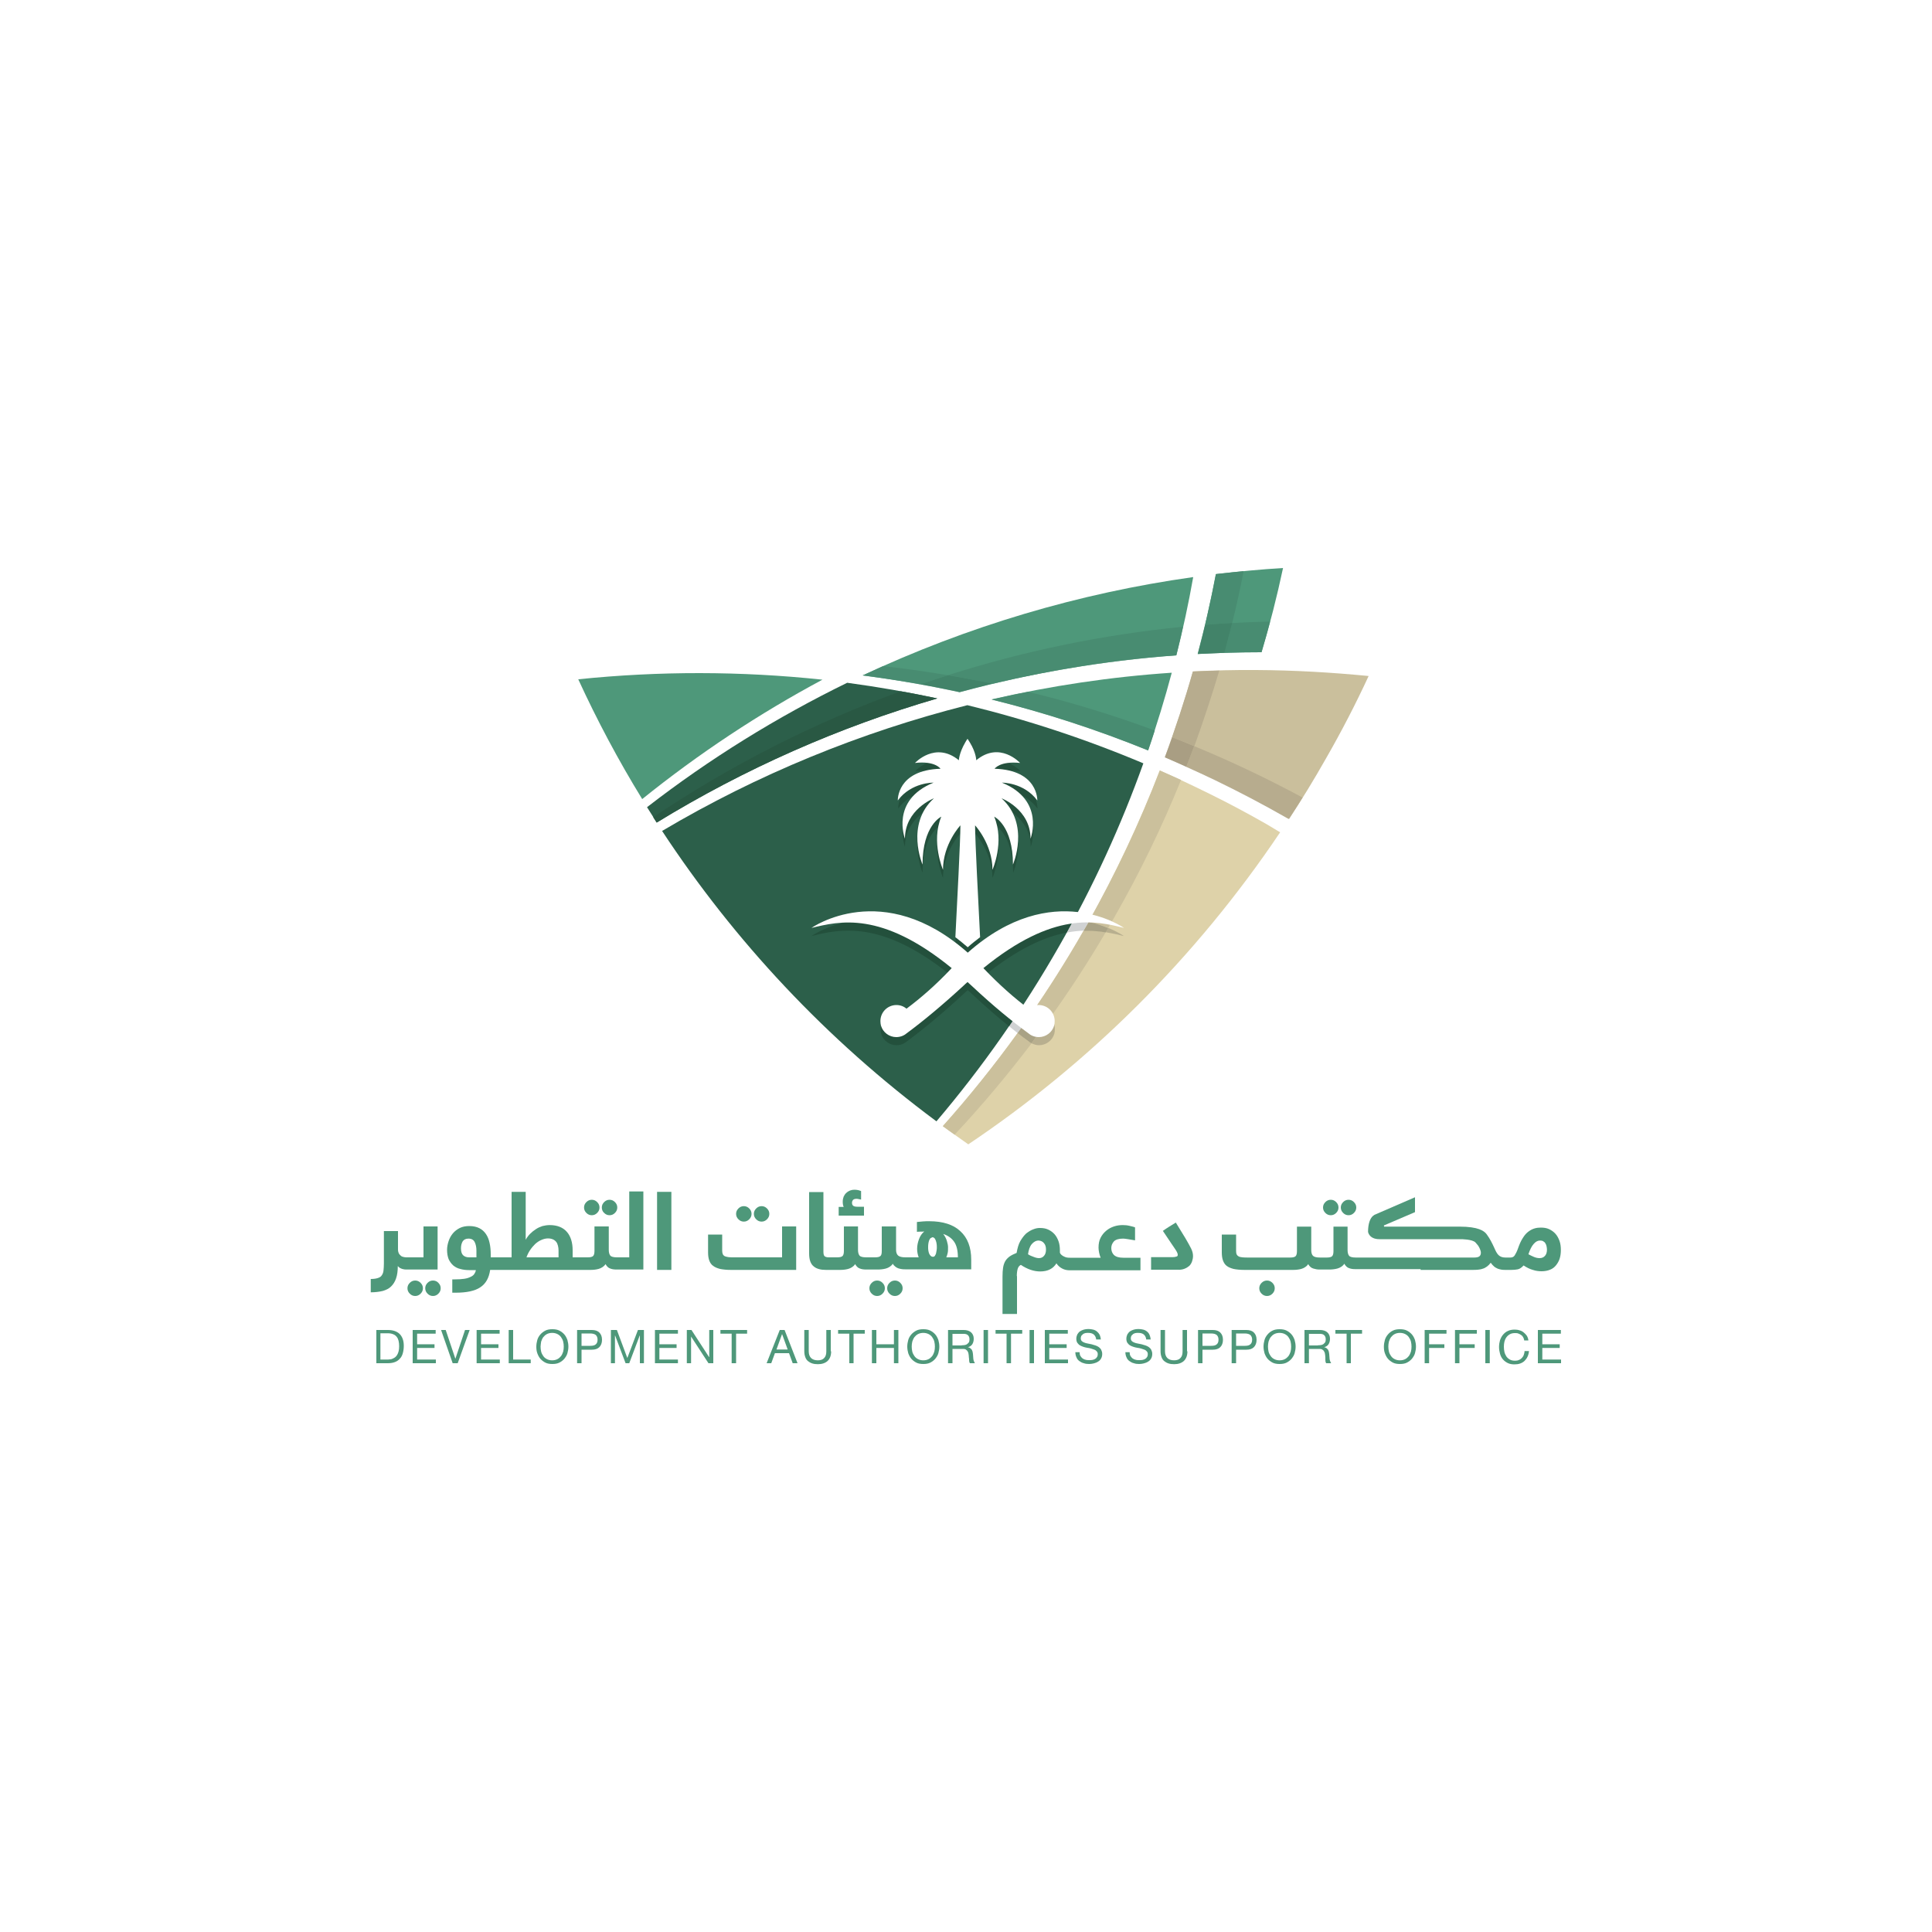 <?xml version="1.0" encoding="utf-8"?>
<!-- Generator: Adobe Illustrator 28.2.0, SVG Export Plug-In . SVG Version: 6.00 Build 0)  -->
<svg version="1.1" xmlns="http://www.w3.org/2000/svg" xmlns:xlink="http://www.w3.org/1999/xlink" x="0px" y="0px"
	 viewBox="0 0 1000 1000" style="enable-background:new 0 0 1000 1000;" xml:space="preserve">
<style type="text/css">
	.st0{display:none;}
	.st1{display:inline;}
	.st2{fill:#EEF2F8;}
	.st3{fill:#223899;}
	.st4{fill:#3273BC;}
	.st5{fill:#65C6DD;}
	.st6{fill:#616263;}
	.st7{fill:#9B7950;}
	.st8{fill:#FFFFFF;}
	.st9{clip-path:url(#SVGID_00000162342568511646689700000008409855183230826401_);}
	.st10{fill:#64994F;}
	.st11{clip-path:url(#SVGID_00000082358180565343077440000018316553800431664034_);}
	.st12{fill:#4192B1;}
	.st13{fill:#89B758;}
	.st14{fill:#53A6DB;}
	.st15{fill:#23477A;}
	.st16{clip-path:url(#SVGID_00000158741222164815193040000016831801291149975197_);}
	.st17{fill:#835624;}
	.st18{clip-path:url(#SVGID_00000036967692570838398940000007196638904309107880_);}
	.st19{fill:#1F155B;}
	.st20{fill:#ABD26E;}
	
		.st21{fill-rule:evenodd;clip-rule:evenodd;fill:#EFC443;stroke:#000000;stroke-width:10.2;stroke-linecap:round;stroke-linejoin:round;}
	
		.st22{fill-rule:evenodd;clip-rule:evenodd;fill:#EFC443;stroke:#000000;stroke-width:5.45;stroke-linecap:round;stroke-linejoin:round;}
	.st23{fill-rule:evenodd;clip-rule:evenodd;}
	.st24{fill-rule:evenodd;clip-rule:evenodd;stroke:#000000;stroke-width:4.607;stroke-linecap:square;}
	
		.st25{fill-rule:evenodd;clip-rule:evenodd;fill:#EFC443;stroke:#000000;stroke-width:5.1;stroke-linecap:round;stroke-linejoin:round;}
	.st26{fill:none;stroke:#000000;stroke-width:5.45;stroke-linecap:round;stroke-linejoin:round;}
	.st27{fill:none;stroke:#000000;stroke-width:5.451;stroke-linecap:round;stroke-linejoin:round;}
	.st28{fill:none;stroke:#000000;stroke-width:3.825;stroke-linecap:round;stroke-linejoin:round;}
	
		.st29{fill-rule:evenodd;clip-rule:evenodd;fill:#FFFFFF;stroke:#000000;stroke-width:3.825;stroke-linecap:round;stroke-linejoin:round;}
	.st30{fill-rule:evenodd;clip-rule:evenodd;fill:#EFC443;stroke:#000000;stroke-width:5.442;}
	.st31{fill:none;stroke:#000000;stroke-width:5.677;}
	.st32{fill-rule:evenodd;clip-rule:evenodd;stroke:#000000;stroke-width:1.583;}
	.st33{fill-rule:evenodd;clip-rule:evenodd;fill:#EFC443;stroke:#1E1A17;stroke-width:1.583;}
	.st34{fill:none;}
	.st35{fill:#EFC443;stroke:#000000;stroke-width:4.844;}
	.st36{fill:#FFFFFF;stroke:#000000;stroke-width:1.058;}
	.st37{fill-rule:evenodd;clip-rule:evenodd;fill:#BC2D2F;}
	.st38{fill:none;stroke:#000000;stroke-width:2.5;}
	.st39{fill:#1C1850;}
	.st40{fill:#5190F6;}
	.st41{fill:#66B7F8;}
	.st42{opacity:0.92;fill:#5F6061;enable-background:new    ;}
	.st43{fill:#F3C445;}
	.st44{fill-rule:evenodd;clip-rule:evenodd;fill:#F3C445;}
	.st45{fill-rule:evenodd;clip-rule:evenodd;fill:#111E37;}
	.st46{fill:#111E37;}
	.st47{fill:#6F40B5;}
	.st48{fill:#303589;}
	.st49{fill-rule:evenodd;clip-rule:evenodd;fill:#275D84;}
	.st50{fill:#275D84;}
	.st51{fill:#325788;}
	.st52{clip-path:url(#SVGID_00000146489066815005791860000004859088555261924794_);}
	.st53{fill:url(#SVGID_00000068678846888603326830000013221376523168365211_);}
	.st54{fill:#528447;}
	.st55{fill:#221F20;}
	.st56{fill:#133231;}
	.st57{fill:#173EDB;}
	.st58{fill:#F09E3B;}
	.st59{opacity:0.1;fill:#173EDB;enable-background:new    ;}
	.st60{opacity:0.3;fill:#173EDB;enable-background:new    ;}
	.st61{opacity:0.5;fill:#173EDB;enable-background:new    ;}
	.st62{opacity:0.7;fill:#173EDB;enable-background:new    ;}
	.st63{opacity:0.8;fill:#173EDB;enable-background:new    ;}
	.st64{fill:#30703C;}
	.st65{fill:#78A24A;}
	.st66{filter:url(#Adobe_OpacityMaskFilter);}
	.st67{fill-rule:evenodd;clip-rule:evenodd;fill:#FFFFFF;}
	.st68{mask:url(#mask-2_00000022530588656625434300000012629415352019135401_);fill-rule:evenodd;clip-rule:evenodd;}
	.st69{fill-rule:evenodd;clip-rule:evenodd;fill:#F6CC46;}
	.st70{fill-rule:evenodd;clip-rule:evenodd;fill:#B89743;}
	.st71{fill:#010101;}
	.st72{fill:#CF3732;stroke:#FFFFFF;stroke-width:3.19;stroke-miterlimit:10;}
	.st73{fill:#D93832;}
	.st74{fill:#85CCF1;}
	.st75{fill:#D0DC60;}
	.st76{fill:#EFB05C;}
	.st77{fill:#68B457;}
	.st78{fill:none;stroke:#4B5250;stroke-width:2;stroke-linecap:round;stroke-linejoin:round;}
	.st79{clip-path:url(#SVGID_00000054251544492239296030000010613428726921673609_);}
	.st80{fill:#CE3A2B;}
	.st81{fill:#FBEE7F;}
	.st82{fill:#F4D4D4;}
	.st83{fill:#B82641;}
	.st84{fill-rule:evenodd;clip-rule:evenodd;fill:#B82641;}
	.st85{fill-rule:evenodd;clip-rule:evenodd;fill:#58595B;}
	.st86{fill-rule:evenodd;clip-rule:evenodd;fill:#E5E6E7;}
	.st87{fill:#F3F4F4;}
	.st88{fill-rule:evenodd;clip-rule:evenodd;fill:#FAE84E;}
	.st89{fill:#FAE84E;}
	.st90{fill-rule:evenodd;clip-rule:evenodd;fill:#F3F4F4;}
	.st91{fill:#E5E6E7;}
	.st92{fill:#58595B;}
	.st93{fill:#F0C5C3;}
	.st94{opacity:0.17;}
	.st95{fill:url(#SVGID_00000132045879015629848180000013985506837920712083_);}
	.st96{fill:url(#SVGID_00000015330043595929320850000013352002901274013067_);}
	.st97{fill:#AFDBF5;}
	.st98{fill:url(#SVGID_00000056422351228271320040000007559942643483969950_);}
	.st99{fill:url(#SVGID_00000049181922953868287300000000636571400142578865_);}
	.st100{fill:url(#SVGID_00000018232327663207052440000006912670249930388636_);}
	.st101{fill:url(#SVGID_00000022537098191523532320000016329786475983706790_);}
	.st102{fill:url(#SVGID_00000109740946461324127140000001412546410307904944_);}
	.st103{fill:url(#SVGID_00000047755035367955168920000011132126197873448344_);}
	.st104{fill:url(#SVGID_00000183221019131078293320000000261476930510066617_);}
	.st105{fill:url(#SVGID_00000166661806577761792930000008252025492007776679_);}
	.st106{fill:url(#SVGID_00000131353368909294241120000009009525647311843770_);}
	.st107{fill:url(#SVGID_00000117641346675517927470000016578221318341429650_);}
	.st108{fill:url(#SVGID_00000175287678308429692300000000840011645789948058_);}
	.st109{fill:url(#SVGID_00000112614825189766908760000015458667090909957018_);}
	.st110{fill:url(#SVGID_00000122719874131609957950000007381501113309877411_);}
	.st111{fill:url(#SVGID_00000050655006942853201660000017703480207119084940_);}
	.st112{fill:url(#SVGID_00000118380658446071595650000017696203124300545470_);}
	.st113{fill:url(#SVGID_00000052804558032883475490000009686318399628742840_);}
	.st114{fill:#4DAAE8;}
	.st115{fill:url(#SVGID_00000129176634956268385700000014223342064745268926_);}
	.st116{fill:url(#SVGID_00000110447780192175000180000016298945352548337043_);}
	.st117{fill:url(#SVGID_00000063596995390779167440000012726229103036461997_);}
	.st118{fill:url(#SVGID_00000016060434912567695820000012393340365130848665_);}
	.st119{fill:url(#SVGID_00000026850561067769817540000011096848937441701523_);}
	.st120{fill:url(#SVGID_00000075156193110472344790000017022136200420172199_);}
	.st121{fill:url(#SVGID_00000127026655490939532830000007909909153327689353_);}
	.st122{fill:#6F519A;}
	.st123{fill:#DF653A;}
	.st124{fill:#D72E89;}
	.st125{fill:#60B258;}
	.st126{fill:#EFB257;}
	.st127{opacity:0.3;}
	.st128{fill:#6F6F6E;}
	.st129{fill:#FBEB4F;}
	.st130{fill:#F1E54C;}
	.st131{fill:#4AA3DB;}
	.st132{fill:#1726A2;}
	.st133{opacity:0.5;}
	.st134{fill-rule:evenodd;clip-rule:evenodd;fill:url(#SVGID_00000055673386421322345200000009424783504679158669_);}
	.st135{fill-rule:evenodd;clip-rule:evenodd;fill:#D93832;}
	.st136{clip-path:url(#SVGID_00000163043410654839286620000002872146717282718347_);}
	.st137{fill-rule:evenodd;clip-rule:evenodd;fill:url(#SVGID_00000003807925022254543890000013048421176763910016_);}
	.st138{fill-rule:evenodd;clip-rule:evenodd;fill:url(#SVGID_00000153682686481947461280000016078724349966525370_);}
	.st139{clip-path:url(#SVGID_00000173139653514409776740000016552080493883872189_);}
	.st140{fill:url(#SVGID_00000008830276467095311950000015266872397303028102_);}
	.st141{fill:url(#SVGID_00000144325300670268009390000006270829970545511348_);}
	.st142{fill:#E6E7E8;}
	.st143{fill:#2F318C;stroke:#2F318C;stroke-width:0.55;stroke-linecap:round;stroke-linejoin:round;}
	.st144{fill:#D93832;stroke:#D93832;stroke-width:0.55;stroke-linecap:round;stroke-linejoin:round;}
	.st145{fill:#FCF151;stroke:#FCF151;stroke-width:0.55;stroke-linecap:round;stroke-linejoin:round;}
	.st146{fill:#E06F53;stroke:#E06F53;stroke-width:0.55;stroke-linecap:round;stroke-linejoin:round;}
	.st147{fill:#2F318C;}
	.st148{opacity:0.25;fill:#FFFFFF;enable-background:new    ;}
	.st149{opacity:0.12;}
	.st150{fill:#1D1D1B;}
	.st151{fill:#2A64AC;}
	.st152{fill:url(#SVGID_00000101101335840459363340000014779148733201028774_);}
	
		.st153{opacity:0.5;fill-rule:evenodd;clip-rule:evenodd;fill:url(#SVGID_00000114037878554315932650000016992373165078004653_);enable-background:new    ;}
	.st154{fill-rule:evenodd;clip-rule:evenodd;fill:url(#SVGID_00000010301788008173106270000008010643712783484079_);}
	.st155{fill-rule:evenodd;clip-rule:evenodd;fill:url(#SVGID_00000180342534559910899410000009556767916394220181_);}
	
		.st156{opacity:0.5;fill-rule:evenodd;clip-rule:evenodd;fill:url(#SVGID_00000108304866057142526880000003221330383265986210_);enable-background:new    ;}
	.st157{fill-rule:evenodd;clip-rule:evenodd;fill:url(#SVGID_00000124876838041636273900000002100885974675315334_);}
	.st158{fill-rule:evenodd;clip-rule:evenodd;fill:url(#SVGID_00000049918000030733304770000018185805837981167747_);}
	.st159{fill:#BE8E58;}
	.st160{fill:url(#SVGID_00000029754277358162059480000006612778609249925030_);}
	.st161{opacity:0.5;fill:url(#SVGID_00000120544002951683262860000017845521079216112774_);enable-background:new    ;}
	.st162{fill:url(#SVGID_00000101080112382170080700000015510356905551535544_);}
	.st163{opacity:0.5;fill:url(#SVGID_00000015345493440584479300000001225680575122361767_);enable-background:new    ;}
	.st164{fill:#D0D2D3;}
	.st165{fill:#C03733;}
	.st166{fill:url(#SVGID_00000165947099710452641070000012649354817919325319_);}
	.st167{fill:url(#SVGID_00000029040838037219628010000017922493967250891423_);}
	.st168{fill:url(#SVGID_00000111889894370850989730000010809062006394871723_);}
	.st169{fill:url(#SVGID_00000099660541762057539410000013760387236532199318_);}
	.st170{fill:url(#SVGID_00000062896690057762644990000014879642244337412501_);}
	.st171{fill:url(#SVGID_00000163769110150899195480000005755226797970975409_);}
	.st172{fill:url(#SVGID_00000121266825333364123880000005809906441861174462_);}
	.st173{fill:url(#SVGID_00000040566925826213281960000010706603004444457094_);}
	.st174{fill:#BD8D57;}
	.st175{clip-path:url(#SVGID_00000134243058199425369100000013144529183195577739_);}
	.st176{opacity:0.944;fill-rule:evenodd;clip-rule:evenodd;fill:#E6963E;enable-background:new    ;}
	.st177{opacity:0.981;fill-rule:evenodd;clip-rule:evenodd;fill:#57595A;enable-background:new    ;}
	.st178{opacity:0.98;fill-rule:evenodd;clip-rule:evenodd;fill:#57595A;enable-background:new    ;}
	.st179{opacity:0.987;fill-rule:evenodd;clip-rule:evenodd;fill:#57595A;enable-background:new    ;}
	.st180{opacity:0.908;fill-rule:evenodd;clip-rule:evenodd;fill:#57595A;enable-background:new    ;}
	.st181{opacity:0.912;fill-rule:evenodd;clip-rule:evenodd;fill:#57595A;enable-background:new    ;}
	.st182{opacity:0.899;fill-rule:evenodd;clip-rule:evenodd;fill:#57595A;enable-background:new    ;}
	.st183{opacity:0.906;fill-rule:evenodd;clip-rule:evenodd;fill:#57595A;enable-background:new    ;}
	.st184{opacity:0.85;fill-rule:evenodd;clip-rule:evenodd;fill:#57595A;enable-background:new    ;}
	.st185{opacity:0.903;fill-rule:evenodd;clip-rule:evenodd;fill:#57595A;enable-background:new    ;}
	.st186{opacity:0.904;fill-rule:evenodd;clip-rule:evenodd;fill:#57595A;enable-background:new    ;}
	.st187{opacity:0.846;fill-rule:evenodd;clip-rule:evenodd;fill:#57595A;enable-background:new    ;}
	.st188{opacity:0.853;fill-rule:evenodd;clip-rule:evenodd;fill:#57595A;enable-background:new    ;}
	.st189{opacity:0.844;fill-rule:evenodd;clip-rule:evenodd;fill:#57595A;enable-background:new    ;}
	.st190{opacity:0.948;fill-rule:evenodd;clip-rule:evenodd;fill:#57595A;enable-background:new    ;}
	.st191{opacity:0.965;fill-rule:evenodd;clip-rule:evenodd;fill:#E6963E;enable-background:new    ;}
	.st192{opacity:0.868;fill-rule:evenodd;clip-rule:evenodd;fill:#57595A;enable-background:new    ;}
	.st193{opacity:0.879;fill-rule:evenodd;clip-rule:evenodd;fill:#57595A;enable-background:new    ;}
	.st194{opacity:0.869;fill-rule:evenodd;clip-rule:evenodd;fill:#57595A;enable-background:new    ;}
	.st195{opacity:0.88;fill-rule:evenodd;clip-rule:evenodd;fill:#57595A;enable-background:new    ;}
	.st196{opacity:0.892;fill-rule:evenodd;clip-rule:evenodd;fill:#57595A;enable-background:new    ;}
	.st197{opacity:0.901;fill-rule:evenodd;clip-rule:evenodd;fill:#57595A;enable-background:new    ;}
	.st198{opacity:0.873;fill-rule:evenodd;clip-rule:evenodd;fill:#57595A;enable-background:new    ;}
	.st199{opacity:0.875;fill-rule:evenodd;clip-rule:evenodd;fill:#57595A;enable-background:new    ;}
	.st200{opacity:0.852;fill-rule:evenodd;clip-rule:evenodd;fill:#57595A;enable-background:new    ;}
	.st201{opacity:0.936;fill-rule:evenodd;clip-rule:evenodd;fill:#57595A;enable-background:new    ;}
	.st202{opacity:0.876;fill-rule:evenodd;clip-rule:evenodd;fill:#57595A;enable-background:new    ;}
	.st203{opacity:0.865;fill-rule:evenodd;clip-rule:evenodd;fill:#57595A;enable-background:new    ;}
	.st204{opacity:0.83;fill-rule:evenodd;clip-rule:evenodd;fill:#57595A;enable-background:new    ;}
	.st205{opacity:0.828;fill-rule:evenodd;clip-rule:evenodd;fill:#57595A;enable-background:new    ;}
	.st206{opacity:0.975;fill-rule:evenodd;clip-rule:evenodd;fill:#E6963E;enable-background:new    ;}
	.st207{opacity:0.988;fill-rule:evenodd;clip-rule:evenodd;fill:#E6963E;enable-background:new    ;}
	.st208{fill-rule:evenodd;clip-rule:evenodd;stroke:#1E1A17;stroke-width:0.216;stroke-miterlimit:340.09;}
	.st209{fill:#DE6335;}
	.st210{fill:#5C5C61;}
	.st211{fill:#090F17;}
	.st212{fill:#305088;}
	.st213{fill:#897B63;}
	.st214{fill:#D79740;}
	.st215{fill:#4DA9E7;}
	.st216{fill:#6490BE;}
	.st217{fill:#89CDF1;}
	.st218{fill:#D74C2A;}
	.st219{fill:#343E47;}
	.st220{fill:#F5C744;}
	.st221{fill:#972C32;}
	.st222{fill:#CC2C1E;}
	.st223{fill:#AD2317;}
	.st224{fill:#333333;}
	.st225{fill:#000001;}
	.st226{fill:#1B1B1B;}
	.st227{fill:#41854A;}
	.st228{fill:#88BE56;}
	.st229{fill-rule:evenodd;clip-rule:evenodd;fill:#88BE56;}
	.st230{fill:#DC4023;}
	.st231{fill:#EFC5AE;}
	.st232{fill:url(#SVGID_00000101098439739674229460000011341729284155972259_);}
	.st233{fill:url(#SVGID_00000165924674771980946700000003124618504812798624_);}
	.st234{fill:url(#SVGID_00000018234940108290988570000003625212331465077951_);}
	.st235{fill:url(#SVGID_00000096763670743444983050000007621271619447332282_);}
	.st236{fill:url(#SVGID_00000012474617703143531030000014914852665057990316_);}
	.st237{fill:#65A754;}
	.st238{fill:#5FB7E7;}
	.st239{fill:#519AD2;}
	.st240{fill:#A9CA53;}
	.st241{fill:#418148;}
	.st242{fill:#EEB24F;}
	.st243{fill:#2C3F80;}
	.st244{fill:#D07535;}
	.st245{fill:#EDBA4C;}
	.st246{fill:#CC6B3C;}
	.st247{fill:#6DA5BC;}
	.st248{fill:#285F9B;}
	.st249{fill:#8766A0;}
	.st250{fill:#4CA758;}
	.st251{fill:#DA4239;}
	.st252{fill:#4AA25A;}
	.st253{fill:#163152;}
	.st254{fill:#5EAB56;}
	.st255{fill:#DB7F3B;}
	.st256{fill:#B6A05E;}
	
		.st257{clip-path:url(#SVGID_00000114057051376300460500000009190257745697654160_);fill:url(#SVGID_00000137120877038076733060000016455249442419748497_);}
	.st258{fill:#808184;}
	
		.st259{clip-path:url(#SVGID_00000072977713193522988520000003761052340466462632_);fill:url(#SVGID_00000091005810982569389730000016982687752961837988_);}
	.st260{fill:#BC2F2A;}
	
		.st261{clip-path:url(#SVGID_00000060729255669020852040000005338990353168076701_);fill:url(#SVGID_00000097482047973724918620000003219851180673578145_);}
	.st262{fill:#526C5E;}
	
		.st263{clip-path:url(#SVGID_00000047767777931856498940000001688135771885763491_);fill:url(#SVGID_00000111154219452510339880000017190575694774094240_);}
	
		.st264{clip-path:url(#SVGID_00000131360053035404819690000006109944100102048680_);fill:url(#SVGID_00000178176986830469417260000001043137902485479303_);}
	.st265{fill:#AEA994;}
	
		.st266{clip-path:url(#SVGID_00000131340820338256358370000002872029320719696030_);fill:url(#SVGID_00000151501246462481505210000013463726962158600366_);}
	
		.st267{clip-path:url(#SVGID_00000062151563165891597090000009545140539443923101_);fill:url(#SVGID_00000107547102644850405570000016378050836250909618_);}
	
		.st268{clip-path:url(#SVGID_00000131342074699354384170000005329789900009000576_);fill:url(#SVGID_00000173853503806957462140000009640007215112505730_);}
	
		.st269{clip-path:url(#SVGID_00000064331425908091547850000002622204250726677937_);fill:url(#SVGID_00000068663230547827842830000013775639333530208165_);}
	
		.st270{clip-path:url(#SVGID_00000173854811033376354310000013748035494457651590_);fill:url(#SVGID_00000057867078654065276090000008642257486296663967_);}
	
		.st271{clip-path:url(#SVGID_00000090283020214304549420000002632638999606797443_);fill:url(#SVGID_00000168112089850394087410000003297731448552172725_);}
	
		.st272{clip-path:url(#SVGID_00000124872636942612412930000005598646705354350208_);fill:url(#SVGID_00000058561000335169242210000014957262306391845511_);}
	
		.st273{clip-path:url(#SVGID_00000034078191669029403690000013709851967850408626_);fill:url(#SVGID_00000041263173240986231960000015878479808758743428_);}
	
		.st274{clip-path:url(#SVGID_00000060023295277050177570000011845757349897067927_);fill:url(#SVGID_00000175295219833981005880000008972859179851852474_);}
	
		.st275{clip-path:url(#SVGID_00000013152848035150536300000016357410126291563940_);fill:url(#SVGID_00000089555574199249698260000012265584134331051428_);}
	
		.st276{clip-path:url(#SVGID_00000181772239891136087630000017140143664977820851_);fill:url(#SVGID_00000167382314630218016420000017321206817949909182_);}
	
		.st277{clip-path:url(#SVGID_00000162322594629379187510000014550611992363946924_);fill:url(#SVGID_00000035493002060113692430000007513648194982776708_);}
	
		.st278{clip-path:url(#SVGID_00000000903480690226211900000018297503414951830711_);fill:url(#SVGID_00000149351623431331033830000014563715339903714969_);}
	
		.st279{clip-path:url(#SVGID_00000124146023760445174310000004087858674493652409_);fill:url(#SVGID_00000123425012111998314420000005361015996627550897_);}
	
		.st280{clip-path:url(#SVGID_00000003090066049154809300000001488104501758955432_);fill:url(#SVGID_00000025421309634765387090000008283328848058621853_);}
	
		.st281{clip-path:url(#SVGID_00000177460771793620447320000006957167566942493112_);fill:url(#SVGID_00000099630503608463061270000007405110109503991432_);}
	
		.st282{clip-path:url(#SVGID_00000163780956327283376030000013700369403070213559_);fill:url(#SVGID_00000050623463196106110110000008969253889990278079_);}
	
		.st283{clip-path:url(#SVGID_00000021834602085461882810000002800243296899145620_);fill:url(#SVGID_00000157308070832290101970000015621808801794277505_);}
	
		.st284{clip-path:url(#SVGID_00000131364990807627826950000016988256060056848300_);fill:url(#SVGID_00000001652571419930622980000010354041367474653883_);}
	
		.st285{clip-path:url(#SVGID_00000044148098776741612070000011432668726266921870_);fill:url(#SVGID_00000108273010306483162730000017466321496688849288_);}
	
		.st286{clip-path:url(#SVGID_00000033365658019629831160000016517936412166207166_);fill:url(#SVGID_00000106104819274323023690000003384960113771440780_);}
	
		.st287{clip-path:url(#SVGID_00000176737465351541649540000013275224067838192798_);fill:url(#SVGID_00000062165910016862372760000005626679835788607155_);}
	
		.st288{clip-path:url(#SVGID_00000110458595608581211600000000380509881085888421_);fill:url(#SVGID_00000114049460676937305640000004281074807370243497_);}
	
		.st289{clip-path:url(#SVGID_00000073679173864371878660000008192169527616928930_);fill:url(#SVGID_00000149341192628512399370000006419107697261661617_);}
	
		.st290{clip-path:url(#SVGID_00000134971348148282779520000013334603649713102227_);fill:url(#SVGID_00000109715111963871331900000005913445018000655534_);}
	
		.st291{clip-path:url(#SVGID_00000129914725843983475020000016882317191483145653_);fill:url(#SVGID_00000076603423811001627970000001151506176641718401_);}
	
		.st292{clip-path:url(#SVGID_00000012456461418411543850000015193844388369913746_);fill:url(#SVGID_00000107567441050522674200000001083050795113914291_);}
	
		.st293{clip-path:url(#SVGID_00000165935810644687090450000015131641499995601551_);fill:url(#SVGID_00000089531654504194916050000001769066123066907280_);}
	
		.st294{clip-path:url(#SVGID_00000133511391937122175310000012956127523933172130_);fill:url(#SVGID_00000033352830369061654780000010294151539352960411_);}
	
		.st295{clip-path:url(#SVGID_00000023984888581183879280000008327483194526003858_);fill:url(#SVGID_00000119831303918728974000000003358846263191660990_);}
	
		.st296{clip-path:url(#SVGID_00000129911784676797927440000004651916770925975202_);fill:url(#SVGID_00000134221050449336901420000007530735781706737595_);}
	
		.st297{clip-path:url(#SVGID_00000150075772183660306980000012601455249905675906_);fill:url(#SVGID_00000101065176165227466160000003642763999250212761_);}
	
		.st298{clip-path:url(#SVGID_00000093137386885528763220000011666774581037811388_);fill:url(#SVGID_00000126291850771992862570000012290788217401365409_);}
	
		.st299{clip-path:url(#SVGID_00000115488547404241320570000006797087686795458231_);fill:url(#SVGID_00000095330700913376563390000007075266689417539213_);}
	
		.st300{clip-path:url(#SVGID_00000135677973388647392480000018035848727958771845_);fill:url(#SVGID_00000139973801912742989870000010470634048966841770_);}
	
		.st301{clip-path:url(#SVGID_00000149368425118146583420000014382913129769116346_);fill:url(#SVGID_00000110428456644354535780000017831997776247282305_);}
	
		.st302{clip-path:url(#SVGID_00000163795143521443483980000011348042602319333283_);fill:url(#SVGID_00000052789926927548216800000013524257618015550654_);}
	
		.st303{clip-path:url(#SVGID_00000174572323064643788220000004708411604865056447_);fill:url(#SVGID_00000067203404609922221500000004097460791890727592_);}
	
		.st304{clip-path:url(#SVGID_00000151530247708692763800000003127393674782746522_);fill:url(#SVGID_00000021813404714127502410000005268170788967471238_);}
	
		.st305{clip-path:url(#SVGID_00000005986152101331934870000014677819498902319273_);fill:url(#SVGID_00000140727522496137785290000007286787395300715161_);}
	
		.st306{clip-path:url(#SVGID_00000015327211361946538980000010864570173984973698_);fill:url(#SVGID_00000030460692610961867330000007693402115057588370_);}
	.st307{fill:#366E43;}
	.st308{fill:#1D1B18;}
	.st309{fill:#B89742;}
	.st310{fill:#2A4E96;}
	.st311{fill:#5C5C5C;}
	.st312{fill:#275DA0;}
	.st313{fill:#569FD5;}
	.st314{fill:#265C3A;}
	.st315{fill:#979799;}
	.st316{fill:#686768;}
	.st317{fill:#95BF55;}
	.st318{fill:#58AEE1;}
	.st319{fill:#75BECA;}
	.st320{fill:#264989;}
	.st321{fill:#DDD950;}
	.st322{fill:#3D71B4;}
	.st323{fill:#2C4C7C;}
	.st324{fill:#3A7B46;}
	.st325{clip-path:url(#SVGID_00000039100537213736566240000001124681568130593193_);}
	.st326{clip-path:url(#SVGID_00000023967541703292558950000002833383237484577717_);}
	.st327{clip-path:url(#SVGID_00000178174812156330210110000005797162991689570186_);}
	.st328{clip-path:url(#SVGID_00000026140032395671333220000012983246309908433302_);}
	.st329{clip-path:url(#SVGID_00000149354509721633337840000000489840499438125490_);}
	.st330{clip-path:url(#SVGID_00000183943470845577286620000009288142665547169688_);}
	.st331{clip-path:url(#SVGID_00000093139757301991925160000009553903544121889705_);}
	.st332{clip-path:url(#SVGID_00000000937486516786196330000018172925630935025545_);}
	.st333{fill:#3A7B44;}
	.st334{fill:#2D6339;}
	.st335{fill:#387B57;}
	.st336{clip-path:url(#SVGID_00000179627078132419103790000004728197716649488010_);}
	.st337{clip-path:url(#SVGID_00000103259010461329607480000003497317015747409546_);}
	.st338{clip-path:url(#SVGID_00000036972493663266461430000010648874368565758396_);}
	.st339{clip-path:url(#SVGID_00000156551946690243334510000004183171007724637088_);}
	.st340{clip-path:url(#SVGID_00000004544409068569530330000002328686161620214696_);}
	.st341{clip-path:url(#SVGID_00000103233498991380891970000007021689764725524405_);}
	.st342{clip-path:url(#SVGID_00000081635590101964972060000005364941443660436649_);}
	.st343{clip-path:url(#SVGID_00000180335425019928444650000005341894921039707032_);}
	.st344{clip-path:url(#SVGID_00000013890230079064488660000005601372646476047273_);}
	.st345{clip-path:url(#SVGID_00000047042532577492442970000017210621722121464706_);}
	.st346{clip-path:url(#SVGID_00000073707813599888207150000011431205230034684803_);}
	.st347{clip-path:url(#SVGID_00000005966520062734947470000008364799615887963273_);}
	.st348{clip-path:url(#SVGID_00000014601882071269097310000002039427755366625452_);}
	.st349{clip-path:url(#SVGID_00000146486096362273015010000003391640677538381752_);}
	.st350{clip-path:url(#SVGID_00000034048634154875058700000018006150981097370558_);}
	.st351{clip-path:url(#SVGID_00000021833562746909570470000008178856254778815910_);}
	.st352{clip-path:url(#SVGID_00000029040177316068605350000006568132063623509663_);}
	.st353{clip-path:url(#SVGID_00000040548001475775377240000000454324431062795179_);}
	.st354{clip-path:url(#SVGID_00000183958303575821431580000010341828966811631266_);}
	.st355{clip-path:url(#SVGID_00000154408803751200778870000008183476716142107285_);}
	.st356{clip-path:url(#SVGID_00000023982593571447333780000003577096151257862807_);}
	.st357{clip-path:url(#SVGID_00000104695502925480198200000005493656395460717214_);}
	.st358{clip-path:url(#SVGID_00000050646009302086438200000010340480958611709081_);}
	.st359{clip-path:url(#SVGID_00000083089042663705723220000012566454444518745493_);}
	.st360{clip-path:url(#SVGID_00000019664105105939898840000016759715447062739353_);}
	.st361{clip-path:url(#SVGID_00000152258738963116282930000004581487399476078227_);}
	.st362{clip-path:url(#SVGID_00000010286968872312034550000004372309751991061661_);}
	.st363{clip-path:url(#SVGID_00000076562313666887814510000002042369993962810270_);}
	.st364{clip-path:url(#SVGID_00000028296249845020624130000011854166309889036223_);}
	.st365{clip-path:url(#SVGID_00000141435215985810436790000007692222621433328282_);}
	.st366{clip-path:url(#SVGID_00000039833501990084021110000009347786193607813523_);}
	.st367{clip-path:url(#SVGID_00000148628180015509667880000002272548513899613608_);}
	.st368{clip-path:url(#SVGID_00000119119193671530756960000013811708401670187951_);}
	.st369{clip-path:url(#SVGID_00000057105818407462155540000007776162703971468928_);}
	.st370{clip-path:url(#SVGID_00000112595399333919229980000004847554873865679039_);}
	.st371{clip-path:url(#SVGID_00000056412143681697451510000013269410533970571649_);}
	.st372{clip-path:url(#SVGID_00000052093398884983691300000013326190127223743893_);}
	.st373{clip-path:url(#SVGID_00000063607720384993854160000014104886971906323902_);}
	.st374{clip-path:url(#SVGID_00000031926694219336161190000002736285048012667838_);}
	.st375{clip-path:url(#SVGID_00000124143089291451542870000007823841922864538796_);}
	.st376{clip-path:url(#SVGID_00000119826957318030217760000006018368514138184598_);}
	.st377{clip-path:url(#SVGID_00000064330949046826255150000008263645246569300922_);}
	.st378{clip-path:url(#SVGID_00000058583541947312988250000012398157782787974289_);}
	.st379{clip-path:url(#SVGID_00000072275309195986221310000016354668908432595646_);}
	.st380{clip-path:url(#SVGID_00000097465568105379073230000006704554318557816743_);}
	.st381{clip-path:url(#SVGID_00000151522073393862068540000001356504535747762618_);}
	.st382{clip-path:url(#SVGID_00000100354766143118728140000004249763184965628856_);}
	.st383{clip-path:url(#SVGID_00000147214651454960428250000000000003733304975766_);}
	.st384{clip-path:url(#SVGID_00000103224900113495158770000007242581343633555898_);}
	.st385{clip-path:url(#SVGID_00000174595032249925936420000007474656282850505364_);}
	.st386{clip-path:url(#SVGID_00000134963988608129351000000000949897776171013020_);}
	.st387{clip-path:url(#SVGID_00000095307237805723175480000001494151676050014627_);}
	.st388{clip-path:url(#SVGID_00000043457635748256556700000000349306496382276273_);}
	.st389{clip-path:url(#SVGID_00000079451554058436972370000006395449589838817428_);}
	.st390{clip-path:url(#SVGID_00000013907443374360717790000014916137608033289629_);}
	.st391{fill:#C7AC72;}
	.st392{fill:#AF8E41;}
	.st393{fill:#4E987A;}
	.st394{fill:#CABF9C;}
	.st395{fill:#2C5F4A;}
	.st396{fill:#DED2A9;}
	.st397{fill:#488C71;}
	.st398{fill:#B7AC8E;}
	.st399{fill:#D2D4D5;}
	.st400{fill:#428369;}
	.st401{fill:#295843;}
	.st402{fill:#A99E83;}
	.st403{fill:#CBC09C;}
	.st404{fill:#B8AF8F;}
	.st405{fill:#23503C;}
	.st406{fill:#A9A285;}
	.st407{fill:#8B7438;}
	.st408{fill:#4DA9D3;}
	.st409{fill:#254E92;}
	.st410{fill:#2D9DD8;}
	.st411{fill:#45382B;}
	.st412{fill:#509A4C;}
	.st413{fill:#F2C845;}
	.st414{fill:#707272;}
	.st415{fill:#3D8276;}
	.st416{fill:#E9A43F;}
	.st417{fill:#63AD8A;}
	.st418{fill:#777174;}
	.st419{fill:#707271;}
	.st420{fill:#B02535;}
	.st421{fill:#EBA040;}
	.st422{fill:#272559;}
	
		.st423{clip-path:url(#SVGID_00000122681792892078558430000006973449568228450197_);fill:url(#SVGID_00000106145132913376070640000010068973131993745071_);}
	.st424{fill:#7E2741;}
	.st425{fill:#C8AB80;}
	.st426{fill:#716F70;}
	.st427{fill:#5391C7;}
	.st428{fill:#408F7F;}
	.st429{fill:#9EA279;}
	.st430{fill:#C5BA9E;}
	.st431{fill:#574923;}
	.st432{fill:#49717B;}
	.st433{fill:#444141;}
	.st434{fill:#28255A;}
	.st435{fill:#A99074;}
	.st436{fill:#6D6E71;}
	.st437{fill:#1D1D1A;}
	.st438{fill:#9E8870;}
	.st439{fill:#3D3D3C;}
	.st440{fill:#648F4A;}
	.st441{fill:#327393;}
	.st442{fill:#A17F57;}
	.st443{fill:#2B5789;}
	.st444{fill:#414142;}
	.st445{fill:#292829;}
	.st446{fill:#A6A8AB;}
	.st447{fill:#6B443B;}
	.st448{fill:#302E60;}
	.st449{fill:#3E8CBF;}
	.st450{fill:#25225E;}
	.st451{fill:#404021;}
	.st452{fill:#877452;}
	.st453{fill:#5FB5CA;}
	.st454{fill:#080808;}
	.st455{fill:#918573;}
	.st456{fill:#BC9C65;}
	.st457{fill:#636466;}
	.st458{fill:#929497;}
	.st459{fill:#9A855B;}
	.st460{fill:#61BC5E;}
	.st461{fill:#88795B;}
	.st462{fill:#232E3A;}
	.st463{fill:#3A4D9C;}
	.st464{fill:#CFAD51;}
	.st465{fill:#66A1CE;}
	.st466{fill:#8CBF56;}
	.st467{fill:#62475A;}
	.st468{fill:#BFB49D;}
	.st469{fill:#3C8793;}
	.st470{fill:#6C5B4A;}
	.st471{fill:#A98E72;}
	.st472{fill:#7F7372;}
	.st473{fill:#4D4D4F;}
	.st474{fill:#B69B70;}
	.st475{fill:#7E6245;}
	.st476{fill:#A22F2F;}
	.st477{fill:#E8983F;}
	.st478{fill:#C94439;}
	.st479{fill:#802641;}
	.st480{fill:#B69562;}
	.st481{fill:#2D2A26;}
	.st482{fill:#A89270;}
	.st483{fill:#5EADDF;}
	.st484{fill:none;stroke:#929497;stroke-width:8.600000e-02;stroke-miterlimit:10;}
	.st485{fill:#4CA8CD;}
	.st486{fill:#566790;}
	.st487{fill:#674A2F;}
	.st488{fill:#393B3D;}
	.st489{fill:url(#SVGID_00000162340165972299127680000016807802340981036444_);}
	.st490{fill:#383B3D;}
	.st491{fill:#414042;}
	.st492{fill:#BC9B72;}
</style>
<g id="Layer_1" class="st0">
	<g class="st1">
		<path class="st2" d="M141,141v718h718V141H141z M753,753H247V247h506V753z"/>
	</g>
</g>
<g id="Layer_2">
	<g>
		<path class="st393" d="M619.9,338.5c11-0.6,22-0.9,33.1-0.9c4.3-14.5,8-29,11.1-43.6c-11.6,0.7-23.2,1.8-34.8,3.2
			C626.7,311,623.6,324.7,619.9,338.5"/>
		<path class="st393" d="M496.7,358.3c36.6-9.9,74.2-16.3,112.2-19.1c3.4-13.4,6.3-26.9,8.7-40.5c-59.2,8.3-116.9,25.5-171.1,50.9
			C463.3,351.8,480,354.6,496.7,358.3"/>
		<path class="st394" d="M650.2,346.8c-10.9-0.1-21.8,0.2-32.7,0.7c-4.2,14.9-9.1,29.7-14.5,44.4c8.7,3.7,17.4,7.7,26.1,11.8
			c12.4,6,24.6,12.4,36.7,19.3c0.5,0.3,1,0.6,1.5,0.8c6.6-10.1,12.9-20.4,18.9-31c8.1-14.1,15.5-28.4,22.2-42.9
			C688.9,348,669.5,346.9,650.2,346.8"/>
		<path class="st393" d="M594.2,388.4c4.6-13.3,8.7-26.7,12.3-40.2c-31.5,2.1-62.7,6.8-93.3,13.8
			C540.5,368.8,567.6,377.6,594.2,388.4"/>
		<path class="st393" d="M299.3,351.6c9.8,21.3,20.8,42,33.1,62c29.3-23.6,60.6-44.3,93.3-61.8C383.4,347.3,341,347.3,299.3,351.6"
			/>
		<path class="st395" d="M485.2,361.5c-15.5-3.3-31.1-6-46.7-8.1c-36.4,17.8-71.2,39.3-103.6,64.4c1.7,2.6,3.3,5.3,5,7.9
			C385.4,397.9,434.3,376.3,485.2,361.5"/>
		<path class="st396" d="M655.6,426.6c-9.8-5.6-19.7-10.9-29.7-15.8c-8.5-4.2-17-8.2-25.6-12c-10.7,27.7-23.6,55-38.7,81.7
			c-21.3,37.4-46.1,71.6-73.6,102.4c4.3,3.1,8.6,6.2,12.9,9.2l0.3,0.2c62.3-41.8,117.4-96.1,161.4-161.5
			C660.3,429.4,658,428,655.6,426.6"/>
		<path class="st395" d="M484.7,580.4c23.6-27.8,45-58.2,63.7-91c17.5-30.6,31.9-62.2,43.4-94.3c-29.9-12.6-60.3-22.6-91.1-30.1
			c-55.3,14-108.6,35.8-158,65.1C380.1,487,427.7,538.1,484.7,580.4"/>
		<path class="st91" d="M446.5,349.6C446.5,349.6,446.5,349.6,446.5,349.6c16.7,2.2,33.5,5,50.2,8.7c5.7-1.5,11.5-3,17.2-4.4
			c0,0,0,0-0.1,0c-5.7,1.4-11.5,2.8-17.2,4.4c-6.8-1.5-13.6-2.8-20.4-4c0,0,0,0,0,0C466.4,352.4,456.5,350.9,446.5,349.6"/>
		<path class="st397" d="M457.1,344.8c-3.5,1.6-7.1,3.2-10.6,4.8c10,1.3,19.9,2.8,29.8,4.6c4.7-1.6,9.5-3.2,14.3-4.7
			C479.4,347.6,468.3,346,457.1,344.8"/>
		<path class="st91" d="M602.9,392C602.9,392,602.9,392,602.9,392c8.7,3.7,17.4,7.7,26.1,11.8c12.4,6,24.6,12.4,36.7,19.3
			c0.5,0.3,1,0.6,1.5,0.9c2.4-3.7,4.8-7.4,7.1-11.1c-2.3,3.7-4.7,7.4-7.1,11.1c-0.5-0.3-1-0.6-1.5-0.8
			c-12.1-6.9-24.3-13.3-36.7-19.3c-5-2.4-9.9-4.7-14.9-6.9c0,0,0,0,0,0C610.4,395.2,606.6,393.6,602.9,392"/>
		<path class="st398" d="M618.1,386.2c-1.3,3.6-2.7,7.1-4.1,10.7c5,2.2,10,4.6,14.9,6.9c12.4,6,24.6,12.4,36.7,19.3
			c0.5,0.3,1,0.6,1.5,0.8c2.4-3.7,4.8-7.4,7.1-11.1C655.8,402.9,637.1,394,618.1,386.2"/>
		<path class="st91" d="M513.2,362.1C513.2,362.1,513.2,362.1,513.2,362.1c27.3,6.8,54.3,15.5,81,26.3c1.2-3.4,2.3-6.9,3.5-10.3h0
			c-1.1,3.4-2.3,6.8-3.4,10.3C567.6,377.6,540.6,368.8,513.2,362.1"/>
		<path class="st397" d="M532.2,358.1c-6.3,1.2-12.6,2.6-18.9,4c27.3,6.7,54.4,15.5,81,26.3c1.2-3.4,2.3-6.8,3.4-10.3
			C576.1,370.1,554.2,363.4,532.2,358.1"/>
		<path class="st91" d="M623.7,323.4C623.7,323.4,623.7,323.4,623.7,323.4c-1.2,5-2.5,10.1-3.8,15.1c10.9-0.6,21.8-0.9,32.7-0.9h0.3
			c0,0,0,0,0,0c-0.2,0-0.4,0-0.6,0c-6.2,0-12.4,0.1-18.6,0.3c0,0,0,0,0,0c-4.6,0.1-9.2,0.3-13.8,0.6c0,0,0,0,0,0
			C621.3,333.4,622.5,328.4,623.7,323.4"/>
		<path class="st397" d="M657.4,321.7c-6.6,0.2-13.1,0.4-19.7,0.8c-1.3,5.2-2.6,10.3-4,15.4c6.2-0.2,12.4-0.3,18.6-0.3
			c0.2,0,0.4,0,0.6,0C654.5,332.3,656,327,657.4,321.7 M623.7,323.4C623.7,323.4,623.7,323.4,623.7,323.4c-1.2,5-2.5,10.1-3.8,15.1
			c0,0,0,0,0,0C621.3,333.4,622.5,328.4,623.7,323.4"/>
		<path class="st91" d="M608.9,339.2c-32.1,2.4-63.9,7.3-95,14.7c0,0,0,0,0,0C545,346.5,576.8,341.5,608.9,339.2
			C608.9,339.2,608.9,339.2,608.9,339.2"/>
		<path class="st397" d="M612.3,324.4c-41.4,4.1-82.2,12.5-121.7,25.1c7.8,1.3,15.5,2.8,23.2,4.4c31.2-7.4,63-12.4,95-14.7
			C610.1,334.3,611.2,329.3,612.3,324.4"/>
		<path class="st399" d="M513.8,353.9c-5.7,1.4-11.4,2.8-17.1,4.4c-6.8-1.5-13.6-2.8-20.4-4c0,0,0,0,0,0c6.8,1.2,13.6,2.6,20.4,4
			C502.4,356.7,508.1,355.3,513.8,353.9C513.9,353.9,513.8,353.9,513.8,353.9"/>
		<path class="st400" d="M490.6,349.5c-4.8,1.5-9.5,3.1-14.3,4.7c6.8,1.2,13.6,2.6,20.4,4c5.7-1.5,11.4-3,17.1-4.4
			C506.1,352.3,498.4,350.8,490.6,349.5"/>
		<path class="st91" d="M485.1,361.5c-50.8,14.8-99.7,36.4-145.2,64.3c-0.6-0.9-1.2-1.9-1.8-2.8c0,0,0,0,0,0
			c0.6,0.9,1.2,1.9,1.8,2.8C385.4,397.9,434.3,376.3,485.1,361.5C485.1,361.5,485.1,361.5,485.1,361.5"/>
		<path class="st401" d="M466.2,357.8c-45,16.4-88,38.2-128.1,65.2c0.6,0.9,1.2,1.9,1.8,2.8c45.5-27.9,94.4-49.5,145.2-64.3
			C478.8,360.2,472.5,358.9,466.2,357.8"/>
		<path class="st397" d="M643.7,295.6c-4.8,0.5-9.6,1-14.3,1.5c-1.7,8.8-3.6,17.5-5.6,26.3c4.7-0.4,9.3-0.7,14-1
			C640,313.5,642,304.6,643.7,295.6"/>
		<path class="st399" d="M633.7,337.9c-4.6,0.1-9.2,0.3-13.8,0.6C624.5,338.2,629.1,338,633.7,337.9
			C633.7,337.9,633.7,337.9,633.7,337.9"/>
		<path class="st400" d="M637.8,322.4c-4.7,0.3-9.3,0.6-14,1c-1.2,5-2.5,10.1-3.8,15.1c4.6-0.2,9.2-0.4,13.8-0.6
			C635.1,332.7,636.5,327.6,637.8,322.4"/>
		<path class="st91" d="M602.9,392C602.9,392,602.9,392,602.9,392C602.9,392,602.9,392,602.9,392C602.9,392,602.9,392,602.9,392
			C602.9,392,602.9,392,602.9,392"/>
		<path class="st398" d="M631.1,347.1c-4.6,0.1-9.1,0.3-13.7,0.5c-4.2,14.9-9.1,29.7-14.5,44.4c0,0,0,0,0,0
			c1.3-3.5,2.5-6.9,3.8-10.4c3.8,1.5,7.7,3,11.5,4.6C622.9,373.2,627.2,360.2,631.1,347.1"/>
		<path class="st399" d="M602.9,392C602.9,392,602.9,392,602.9,392c3.7,1.6,7.4,3.2,11.1,4.9c0,0,0,0,0,0
			C610.4,395.2,606.6,393.6,602.9,392"/>
		<path class="st402" d="M606.7,381.6c-1.2,3.5-2.5,7-3.8,10.4c3.7,1.6,7.4,3.2,11.1,4.9c1.4-3.6,2.8-7.1,4.1-10.7
			C614.3,384.6,610.5,383.1,606.7,381.6"/>
		<path class="st403" d="M600.3,398.8c-10.2,26.6-22.5,52.8-36.9,78.4c4,0.8,7.4,2,10.2,3.1c1-1.8,2.1-3.6,3.1-5.4
			c13.3-23.2,24.8-47,34.6-71.2C607.7,402.1,604,400.4,600.3,398.8 M562.7,481.7c-0.6,0-1.2,0-1.8,0c-8.8,15.3-18.2,30.2-28.1,44.4
			c1.4-1.1,3.1-1.7,5-1.7c2.2,0,4.3,0.9,5.8,2.3c10.2-14.2,19.8-29,28.8-44.3C569.4,482,566.2,481.7,562.7,481.7"/>
		<path class="st91" d="M488,582.9C488,582.9,488,582.9,488,582.9c2,1.5,4,2.9,6.1,4.4C492,585.8,490,584.3,488,582.9"/>
		<path class="st403" d="M526.7,534.7c-12.2,16.9-25.1,32.9-38.7,48.2c2,1.5,4,2.9,6.1,4.4c14-14.9,27.2-30.7,39.8-47.2
			c-0.5-0.3-0.9-0.6-1.4-0.9C530.6,537.7,528.7,536.3,526.7,534.7"/>
		<path class="st393" d="M197.1,703.7h3.8l1-0.1c0.4,0,0.8-0.1,1.2-0.3c0.4-0.2,0.9-0.4,1.3-0.7c0.4-0.3,0.8-0.7,1.1-1.2
			c0.3-0.5,0.6-1.1,0.8-1.9c0.2-0.7,0.3-1.7,0.3-2.7c0-1-0.1-1.9-0.3-2.8c-0.2-0.8-0.5-1.5-1-2.1c-0.5-0.6-1-1-1.8-1.3
			c-0.7-0.3-1.6-0.5-2.7-0.5h-3.9V703.7z M194.8,688.4h5.9c2.7,0,4.7,0.7,6.1,2c1.4,1.4,2.2,3.4,2.2,6.2c0,1.4-0.2,2.7-0.5,3.8
			c-0.3,1.1-0.8,2.1-1.5,2.8c-0.7,0.8-1.5,1.4-2.6,1.8c-1,0.4-2.3,0.6-3.7,0.6h-5.9V688.4z"/>
		<polygon class="st393" points="213.6,688.4 225.5,688.4 225.5,690.3 215.9,690.3 215.9,695.8 224.9,695.8 224.9,697.7 
			215.9,697.7 215.9,703.7 225.6,703.7 225.6,705.6 213.6,705.6 		"/>
		<polygon class="st393" points="236.9,705.6 234.3,705.6 228.3,688.4 230.7,688.4 235.7,703.3 235.7,703.3 240.7,688.4 
			243.1,688.4 		"/>
		<polygon class="st393" points="246.7,688.4 258.6,688.4 258.6,690.3 249,690.3 249,695.8 258,695.8 258,697.7 249,697.7 
			249,703.7 258.7,703.7 258.7,705.6 246.7,705.6 		"/>
		<polygon class="st393" points="263.3,688.4 265.6,688.4 265.6,703.7 274.7,703.7 274.7,705.6 263.3,705.6 		"/>
		<path class="st393" d="M279.8,697c0,0.9,0.1,1.7,0.3,2.6c0.2,0.8,0.6,1.6,1.1,2.3c0.5,0.7,1.1,1.2,1.9,1.6
			c0.8,0.4,1.7,0.6,2.7,0.6c1,0,1.9-0.2,2.7-0.6c0.8-0.4,1.4-1,1.9-1.6c0.5-0.7,0.8-1.4,1.1-2.3c0.2-0.8,0.3-1.7,0.3-2.6
			c0-0.9-0.1-1.7-0.3-2.6c-0.2-0.8-0.6-1.6-1.1-2.3c-0.5-0.7-1.1-1.2-1.9-1.6c-0.8-0.4-1.7-0.6-2.7-0.6c-1,0-1.9,0.2-2.7,0.6
			c-0.8,0.4-1.4,1-1.9,1.6c-0.5,0.7-0.8,1.4-1.1,2.3C280,695.3,279.8,696.1,279.8,697 M277.6,697c0-1.2,0.2-2.3,0.5-3.4
			c0.3-1.1,0.9-2.1,1.6-2.9c0.7-0.8,1.6-1.5,2.6-2c1-0.5,2.2-0.7,3.6-0.7c1.4,0,2.6,0.2,3.6,0.7c1,0.5,1.9,1.2,2.6,2
			c0.7,0.8,1.2,1.8,1.6,2.9c0.3,1.1,0.5,2.2,0.5,3.4c0,1.2-0.2,2.3-0.5,3.4c-0.3,1.1-0.9,2-1.6,2.9c-0.7,0.8-1.6,1.5-2.6,2
			c-1,0.5-2.2,0.7-3.6,0.7c-1.4,0-2.6-0.2-3.6-0.7c-1-0.5-1.9-1.2-2.6-2c-0.7-0.8-1.2-1.8-1.6-2.9
			C277.7,699.3,277.6,698.2,277.6,697"/>
		<path class="st393" d="M301,696.6h4.5c1.3,0,2.3-0.2,2.9-0.8c0.6-0.5,0.9-1.3,0.9-2.4c0-1-0.3-1.8-0.9-2.4
			c-0.6-0.5-1.6-0.8-2.9-0.8H301V696.6z M298.7,688.4h7.6c1.7,0,3,0.4,3.9,1.3c0.9,0.9,1.4,2.1,1.4,3.8c0,1.6-0.5,2.9-1.4,3.8
			c-0.9,0.9-2.2,1.3-3.9,1.3H301v7h-2.3V688.4z"/>
		<polygon class="st393" points="316.2,688.4 319.3,688.4 324.7,702.9 330.2,688.4 333.3,688.4 333.3,705.6 331.2,705.6 
			331.2,691.3 331.1,691.3 325.7,705.6 323.8,705.6 318.4,691.3 318.3,691.3 318.3,705.6 316.2,705.6 		"/>
		<polygon class="st393" points="339,688.4 350.9,688.4 350.9,690.3 341.3,690.3 341.3,695.8 350.2,695.8 350.2,697.7 341.3,697.7 
			341.3,703.7 350.9,703.7 350.9,705.6 339,705.6 		"/>
		<polygon class="st393" points="355.5,688.4 357.9,688.4 367,702.4 367.1,702.4 367.1,688.4 369.2,688.4 369.2,705.6 366.7,705.6 
			357.7,691.8 357.7,691.8 357.7,705.6 355.5,705.6 		"/>
		<polygon class="st393" points="378.7,690.3 372.9,690.3 372.9,688.4 386.7,688.4 386.7,690.3 381,690.3 381,705.6 378.7,705.6 		
			"/>
		<path class="st393" d="M401.9,698.5h5.8l-2.9-8h0L401.9,698.5z M403.6,688.4h2.5l6.7,17.2h-2.5l-1.9-5.2h-7.3l-1.9,5.2h-2.4
			L403.6,688.4z"/>
		<path class="st393" d="M430.2,699.4c0,2.2-0.6,3.8-1.8,5c-1.2,1.1-2.9,1.7-5,1.7c-1.1,0-2.1-0.1-3-0.4c-0.9-0.3-1.6-0.7-2.2-1.2
			c-0.6-0.5-1.1-1.2-1.4-2.1c-0.3-0.8-0.5-1.8-0.5-3v-11h2.3v11c0,1.5,0.4,2.7,1.2,3.5c0.8,0.8,2,1.2,3.5,1.2c1.5,0,2.6-0.4,3.3-1.2
			c0.8-0.8,1.1-2,1.1-3.5v-11h2.3V699.4z"/>
		<polygon class="st393" points="439.6,690.3 433.8,690.3 433.8,688.4 447.6,688.4 447.6,690.3 441.8,690.3 441.8,705.6 
			439.6,705.6 		"/>
		<polygon class="st393" points="451.3,688.4 453.6,688.4 453.6,695.8 462.7,695.8 462.7,688.4 465,688.4 465,705.6 462.7,705.6 
			462.7,697.7 453.6,697.7 453.6,705.6 451.3,705.6 		"/>
		<path class="st393" d="M471.9,697c0,0.9,0.1,1.7,0.3,2.6c0.2,0.8,0.6,1.6,1.1,2.3c0.5,0.7,1.1,1.2,1.9,1.6
			c0.8,0.4,1.7,0.6,2.7,0.6c1,0,1.9-0.2,2.7-0.6c0.8-0.4,1.4-1,1.9-1.6c0.5-0.7,0.8-1.4,1.1-2.3c0.2-0.8,0.3-1.7,0.3-2.6
			c0-0.9-0.1-1.7-0.3-2.6c-0.2-0.8-0.6-1.6-1.1-2.3c-0.5-0.7-1.1-1.2-1.9-1.6c-0.8-0.4-1.7-0.6-2.7-0.6c-1,0-1.9,0.2-2.7,0.6
			c-0.8,0.4-1.4,1-1.9,1.6c-0.5,0.7-0.8,1.4-1.1,2.3C472,695.3,471.9,696.1,471.9,697 M469.6,697c0-1.2,0.2-2.3,0.5-3.4
			c0.3-1.1,0.9-2.1,1.6-2.9c0.7-0.8,1.6-1.5,2.6-2c1-0.5,2.2-0.7,3.6-0.7c1.4,0,2.6,0.2,3.6,0.7c1,0.5,1.9,1.2,2.6,2
			c0.7,0.8,1.2,1.8,1.6,2.9c0.3,1.1,0.5,2.2,0.5,3.4c0,1.2-0.2,2.3-0.5,3.4c-0.3,1.1-0.9,2-1.6,2.9c-0.7,0.8-1.6,1.5-2.6,2
			c-1,0.5-2.2,0.7-3.6,0.7c-1.4,0-2.6-0.2-3.6-0.7c-1-0.5-1.9-1.2-2.6-2c-0.7-0.8-1.2-1.8-1.6-2.9
			C469.8,699.3,469.6,698.2,469.6,697"/>
		<path class="st393" d="M497.8,696.3c0.5,0,1,0,1.5-0.1c0.5-0.1,0.9-0.2,1.3-0.5l0.9-0.9c0.2-0.4,0.3-0.9,0.3-1.5
			c0-0.9-0.2-1.6-0.7-2.1c-0.5-0.6-1.3-0.8-2.3-0.8H493v6H497.8z M490.7,688.4h8.1c1.6,0,2.9,0.4,3.8,1.2c0.9,0.8,1.4,1.9,1.4,3.3
			c0,1-0.2,2-0.7,2.8c-0.5,0.8-1.2,1.3-2.3,1.6v0c0.5,0.1,0.9,0.3,1.2,0.5l0.8,0.8l0.4,1c0.1,0.4,0.1,0.8,0.2,1.2
			c0,0.4,0.1,0.8,0.1,1.3c0,0.4,0.1,0.9,0.1,1.3c0.1,0.4,0.1,0.8,0.3,1.2l0.5,1h-2.6l-0.3-0.7l-0.1-1c0-0.4,0-0.8-0.1-1.2
			c0-0.4-0.1-0.9-0.1-1.3c-0.1-0.4-0.1-0.8-0.2-1.2l-0.5-1l-0.8-0.7c-0.3-0.2-0.8-0.3-1.3-0.3H493v7.4h-2.3V688.4z"/>
		<rect x="509.1" y="688.4" class="st393" width="2.3" height="17.2"/>
		<polygon class="st393" points="521,690.3 515.3,690.3 515.3,688.4 529.1,688.4 529.1,690.3 523.3,690.3 523.3,705.6 521,705.6 		
			"/>
		<rect x="532.9" y="688.4" class="st393" width="2.3" height="17.2"/>
		<polygon class="st393" points="540.8,688.4 552.7,688.4 552.7,690.3 543.1,690.3 543.1,695.8 552.1,695.8 552.1,697.7 
			543.1,697.7 543.1,703.7 552.8,703.7 552.8,705.6 540.8,705.6 		"/>
		<path class="st393" d="M567.4,693.4c-0.1-1.2-0.6-2.1-1.3-2.7c-0.8-0.6-1.7-0.8-2.9-0.8c-0.5,0-1,0-1.4,0.1
			c-0.5,0.1-0.9,0.3-1.2,0.5l-0.9,0.9c-0.2,0.4-0.3,0.9-0.3,1.4c0,0.5,0.2,1,0.5,1.3c0.3,0.3,0.7,0.6,1.3,0.8
			c0.5,0.2,1.1,0.4,1.8,0.5c0.7,0.1,1.3,0.3,2,0.4c0.7,0.2,1.4,0.4,2,0.6c0.7,0.2,1.2,0.5,1.8,0.9c0.5,0.4,0.9,0.8,1.2,1.4
			c0.3,0.6,0.5,1.3,0.5,2.1c0,0.9-0.2,1.7-0.6,2.4s-0.9,1.2-1.6,1.6c-0.6,0.4-1.4,0.7-2.2,0.9c-0.8,0.2-1.6,0.3-2.4,0.3
			c-1,0-1.9-0.1-2.7-0.4c-0.9-0.2-1.6-0.6-2.3-1.1s-1.2-1.1-1.5-1.9c-0.4-0.8-0.6-1.7-0.6-2.7h2.2c0,0.7,0.1,1.3,0.4,1.9
			c0.3,0.5,0.7,1,1.1,1.3c0.5,0.3,1,0.6,1.6,0.7c0.6,0.2,1.2,0.2,1.9,0.2c0.5,0,1,0,1.6-0.1s1-0.3,1.4-0.5c0.4-0.2,0.8-0.6,1-1
			c0.3-0.4,0.4-0.9,0.4-1.5c0-0.6-0.2-1.1-0.5-1.4c-0.3-0.4-0.7-0.7-1.2-0.9c-0.5-0.2-1.1-0.4-1.8-0.6c-0.7-0.2-1.3-0.3-2-0.4
			c-0.7-0.1-1.4-0.3-2-0.5c-0.7-0.2-1.2-0.5-1.8-0.8c-0.5-0.3-0.9-0.8-1.3-1.3c-0.3-0.5-0.5-1.2-0.5-2c0-0.9,0.2-1.6,0.5-2.3
			c0.4-0.6,0.8-1.2,1.4-1.6c0.6-0.4,1.3-0.7,2-0.9c0.7-0.2,1.5-0.3,2.3-0.3c0.9,0,1.7,0.1,2.5,0.3s1.4,0.5,2,1c0.6,0.5,1,1,1.4,1.7
			c0.3,0.7,0.5,1.5,0.6,2.4H567.4z"/>
		<path class="st393" d="M593.3,693.4c-0.1-1.2-0.6-2.1-1.3-2.7c-0.8-0.6-1.7-0.8-2.9-0.8c-0.5,0-1,0-1.4,0.1
			c-0.5,0.1-0.9,0.3-1.2,0.5l-0.9,0.9c-0.2,0.4-0.3,0.9-0.3,1.4c0,0.5,0.2,1,0.5,1.3c0.3,0.3,0.7,0.6,1.3,0.8
			c0.5,0.2,1.1,0.4,1.8,0.5c0.7,0.1,1.3,0.3,2,0.4c0.7,0.2,1.4,0.4,2,0.6c0.7,0.2,1.2,0.5,1.8,0.9c0.5,0.4,0.9,0.8,1.2,1.4
			c0.3,0.6,0.5,1.3,0.5,2.1c0,0.9-0.2,1.7-0.6,2.4s-0.9,1.2-1.6,1.6c-0.6,0.4-1.4,0.7-2.2,0.9s-1.6,0.3-2.4,0.3
			c-1,0-1.9-0.1-2.7-0.4c-0.9-0.2-1.6-0.6-2.3-1.1s-1.2-1.1-1.5-1.9c-0.4-0.8-0.6-1.7-0.6-2.7h2.2c0,0.7,0.1,1.3,0.4,1.9
			c0.3,0.5,0.7,1,1.1,1.3c0.5,0.3,1,0.6,1.6,0.7c0.6,0.2,1.2,0.2,1.9,0.2c0.5,0,1,0,1.6-0.1s1-0.3,1.4-0.5c0.4-0.2,0.8-0.6,1-1
			c0.3-0.4,0.4-0.9,0.4-1.5c0-0.6-0.2-1.1-0.5-1.4c-0.3-0.4-0.7-0.7-1.2-0.9c-0.5-0.2-1.1-0.4-1.8-0.6c-0.7-0.2-1.3-0.3-2-0.4
			c-0.7-0.1-1.4-0.3-2-0.5c-0.7-0.2-1.3-0.5-1.8-0.8c-0.5-0.3-0.9-0.8-1.3-1.3c-0.3-0.5-0.5-1.2-0.5-2c0-0.9,0.2-1.6,0.5-2.3
			c0.4-0.6,0.8-1.2,1.4-1.6c0.6-0.4,1.3-0.7,2-0.9c0.7-0.2,1.5-0.3,2.3-0.3c0.9,0,1.7,0.1,2.5,0.3c0.8,0.2,1.4,0.5,2,1
			c0.6,0.5,1,1,1.3,1.7c0.3,0.7,0.5,1.5,0.6,2.4H593.3z"/>
		<path class="st393" d="M614.6,699.4c0,2.2-0.6,3.8-1.8,5c-1.2,1.1-2.9,1.7-5,1.7c-1.1,0-2.1-0.1-3-0.4c-0.9-0.3-1.6-0.7-2.2-1.2
			c-0.6-0.5-1.1-1.2-1.4-2.1c-0.3-0.8-0.5-1.8-0.5-3v-11h2.3v11c0,1.5,0.4,2.7,1.2,3.5c0.8,0.8,2,1.2,3.5,1.2c1.5,0,2.6-0.4,3.3-1.2
			c0.8-0.8,1.1-2,1.1-3.5v-11h2.3V699.4z"/>
		<path class="st393" d="M622.4,696.6h4.5c1.3,0,2.3-0.2,2.9-0.8c0.6-0.5,0.9-1.3,0.9-2.4c0-1-0.3-1.8-0.9-2.4
			c-0.6-0.5-1.6-0.8-2.9-0.8h-4.5V696.6z M620.1,688.4h7.6c1.7,0,3,0.4,3.9,1.3c0.9,0.9,1.4,2.1,1.4,3.8c0,1.6-0.5,2.9-1.4,3.8
			c-0.9,0.9-2.2,1.3-3.9,1.3h-5.3v7h-2.3V688.4z"/>
		<path class="st393" d="M639.8,696.6h4.5c1.3,0,2.3-0.2,2.9-0.8c0.6-0.5,0.9-1.3,0.9-2.4c0-1-0.3-1.8-0.9-2.4
			c-0.6-0.5-1.6-0.8-2.9-0.8h-4.5V696.6z M637.5,688.4h7.6c1.7,0,3,0.4,3.9,1.3c0.9,0.9,1.4,2.1,1.4,3.8c0,1.6-0.5,2.9-1.4,3.8
			c-0.9,0.9-2.2,1.3-3.9,1.3h-5.3v7h-2.3V688.4z"/>
		<path class="st393" d="M656.3,697c0,0.9,0.1,1.7,0.3,2.6c0.2,0.8,0.6,1.6,1.1,2.3c0.5,0.7,1.1,1.2,1.9,1.6
			c0.8,0.4,1.7,0.6,2.7,0.6c1,0,1.9-0.2,2.7-0.6c0.8-0.4,1.4-1,1.9-1.6c0.5-0.7,0.8-1.4,1.1-2.3c0.2-0.8,0.3-1.7,0.3-2.6
			c0-0.9-0.1-1.7-0.3-2.6c-0.2-0.8-0.6-1.6-1.1-2.3c-0.5-0.7-1.1-1.2-1.9-1.6c-0.8-0.4-1.7-0.6-2.7-0.6c-1,0-1.9,0.2-2.7,0.6
			c-0.8,0.4-1.4,1-1.9,1.6c-0.5,0.7-0.8,1.4-1.1,2.3C656.4,695.3,656.3,696.1,656.3,697 M654,697c0-1.2,0.2-2.3,0.5-3.4
			c0.3-1.1,0.9-2.1,1.6-2.9c0.7-0.8,1.5-1.5,2.6-2c1-0.5,2.2-0.7,3.6-0.7c1.4,0,2.6,0.2,3.6,0.7c1,0.5,1.9,1.2,2.6,2
			c0.7,0.8,1.2,1.8,1.6,2.9c0.3,1.1,0.5,2.2,0.5,3.4c0,1.2-0.2,2.3-0.5,3.4c-0.3,1.1-0.9,2-1.6,2.9c-0.7,0.8-1.6,1.5-2.6,2
			c-1,0.5-2.2,0.7-3.6,0.7c-1.4,0-2.6-0.2-3.6-0.7c-1-0.5-1.9-1.2-2.6-2c-0.7-0.8-1.2-1.8-1.6-2.9C654.2,699.3,654,698.2,654,697"/>
		<path class="st393" d="M682.2,696.3c0.5,0,1,0,1.5-0.1c0.5-0.1,0.9-0.2,1.3-0.5l0.9-0.9c0.2-0.4,0.3-0.9,0.3-1.5
			c0-0.9-0.2-1.6-0.7-2.1c-0.5-0.6-1.3-0.8-2.3-0.8h-5.7v6H682.2z M675.1,688.4h8.1c1.6,0,2.9,0.4,3.8,1.2c0.9,0.8,1.4,1.9,1.4,3.3
			c0,1-0.2,2-0.7,2.8c-0.5,0.8-1.2,1.3-2.3,1.6v0c0.5,0.1,0.9,0.3,1.2,0.5l0.8,0.8l0.4,1c0.1,0.4,0.1,0.8,0.2,1.2
			c0,0.4,0.1,0.8,0.1,1.3c0,0.4,0.1,0.9,0.1,1.3c0.1,0.4,0.1,0.8,0.3,1.2l0.5,1h-2.6l-0.3-0.7l-0.1-1c0-0.4,0-0.8,0-1.2
			c0-0.4-0.1-0.9-0.1-1.3c-0.1-0.4-0.1-0.8-0.2-1.2l-0.5-1l-0.8-0.7c-0.3-0.2-0.8-0.3-1.3-0.3h-5.6v7.4h-2.3V688.4z"/>
		<polygon class="st393" points="697,690.3 691.2,690.3 691.2,688.4 705,688.4 705,690.3 699.2,690.3 699.2,705.6 697,705.6 		"/>
		<path class="st393" d="M718.6,697c0,0.9,0.1,1.7,0.3,2.6c0.2,0.8,0.6,1.6,1.1,2.3c0.5,0.7,1.1,1.2,1.9,1.6
			c0.8,0.4,1.7,0.6,2.7,0.6c1,0,1.9-0.2,2.7-0.6c0.8-0.4,1.4-1,1.9-1.6c0.5-0.7,0.8-1.4,1.1-2.3c0.2-0.8,0.3-1.7,0.3-2.6
			c0-0.9-0.1-1.7-0.3-2.6c-0.2-0.8-0.6-1.6-1.1-2.3c-0.5-0.7-1.1-1.2-1.9-1.6c-0.8-0.4-1.7-0.6-2.7-0.6c-1,0-1.9,0.2-2.7,0.6
			c-0.8,0.4-1.4,1-1.9,1.6c-0.5,0.7-0.8,1.4-1.1,2.3C718.7,695.3,718.6,696.1,718.6,697 M716.3,697c0-1.2,0.2-2.3,0.5-3.4
			c0.3-1.1,0.9-2.1,1.6-2.9c0.7-0.8,1.5-1.5,2.6-2c1-0.5,2.2-0.7,3.6-0.7c1.4,0,2.6,0.2,3.6,0.7c1,0.5,1.9,1.2,2.6,2
			c0.7,0.8,1.2,1.8,1.6,2.9c0.3,1.1,0.5,2.2,0.5,3.4c0,1.2-0.2,2.3-0.5,3.4c-0.3,1.1-0.9,2-1.6,2.9c-0.7,0.8-1.6,1.5-2.6,2
			c-1,0.5-2.2,0.7-3.6,0.7c-1.4,0-2.6-0.2-3.6-0.7c-1-0.5-1.9-1.2-2.6-2c-0.7-0.8-1.2-1.8-1.6-2.9
			C716.4,699.3,716.3,698.2,716.3,697"/>
		<polygon class="st393" points="737.4,688.4 748.7,688.4 748.7,690.3 739.7,690.3 739.7,695.8 747.6,695.8 747.6,697.7 
			739.7,697.7 739.7,705.6 737.4,705.6 		"/>
		<polygon class="st393" points="753.1,688.4 764.4,688.4 764.4,690.3 755.4,690.3 755.4,695.8 763.3,695.8 763.3,697.7 
			755.4,697.7 755.4,705.6 753.1,705.6 		"/>
		<rect x="768.8" y="688.4" class="st393" width="2.3" height="17.2"/>
		<path class="st393" d="M788.9,693.6c-0.1-0.6-0.3-1.1-0.6-1.6c-0.3-0.5-0.6-0.8-1.1-1.1c-0.4-0.3-0.9-0.5-1.4-0.7
			c-0.5-0.2-1.1-0.2-1.7-0.2c-1,0-1.9,0.2-2.6,0.6c-0.7,0.4-1.3,0.9-1.8,1.6c-0.5,0.7-0.8,1.4-1,2.2c-0.2,0.8-0.3,1.7-0.3,2.6
			c0,1,0.1,1.9,0.3,2.8c0.2,0.9,0.6,1.6,1,2.3c0.5,0.7,1.1,1.2,1.8,1.6c0.7,0.4,1.6,0.6,2.7,0.6c0.8,0,1.4-0.1,2-0.4
			c0.6-0.2,1.1-0.6,1.5-1c0.4-0.4,0.8-1,1-1.6c0.2-0.6,0.4-1.3,0.4-2h2.3c-0.2,2.2-1,3.8-2.3,5.1c-1.3,1.2-3,1.8-5.2,1.8
			c-1.3,0-2.5-0.2-3.5-0.7c-1-0.5-1.8-1.1-2.5-1.9c-0.7-0.8-1.2-1.8-1.5-2.9c-0.3-1.1-0.5-2.3-0.5-3.5c0-1.3,0.2-2.4,0.5-3.5
			c0.4-1.1,0.9-2.1,1.6-2.9c0.7-0.8,1.5-1.5,2.5-1.9c1-0.5,2.2-0.7,3.5-0.7c0.9,0,1.7,0.1,2.6,0.4c0.8,0.2,1.5,0.6,2.1,1.1
			c0.6,0.5,1.1,1,1.6,1.7c0.4,0.7,0.7,1.5,0.8,2.4H788.9z"/>
		<polygon class="st393" points="796,688.4 807.9,688.4 807.9,690.3 798.3,690.3 798.3,695.8 807.3,695.8 807.3,697.7 798.3,697.7 
			798.3,703.7 808,703.7 808,705.6 796,705.6 		"/>
		<path class="st164" d="M555.8,476.1c-1.2,2.2-2.4,4.4-3.6,6.6c3.1-0.6,6-0.9,8.7-1c0.2-0.4,0.5-0.8,0.7-1.3
			c0.6-1.1,1.2-2.2,1.9-3.3C561.1,476.7,558.5,476.3,555.8,476.1 M527.9,522.8c-1.9,2.8-3.7,5.6-5.6,8.4c1.5,1.2,3,2.4,4.4,3.5
			c2-2.8,4.1-5.7,6.1-8.6c-0.1,0.1-0.2,0.1-0.2,0.2C531,525.2,529.5,524,527.9,522.8"/>
		<path class="st404" d="M563.5,477.2c-0.6,1.1-1.2,2.2-1.9,3.3c-0.2,0.4-0.5,0.8-0.7,1.3c0,0,0,0,0,0c0.2-0.4,0.5-0.8,0.7-1.3
			C562.2,479.4,562.9,478.3,563.5,477.2C563.5,477.2,563.5,477.2,563.5,477.2 M532.8,526.1C532.8,526.1,532.8,526.1,532.8,526.1
			c-2,2.9-4,5.7-6.1,8.6c0,0,0,0,0,0C528.8,531.9,530.8,529,532.8,526.1"/>
		<path class="st405" d="M551,475.9c-13.9,0-31.3,4.8-50.1,21.4c-18.7-16.6-36.2-21.4-50.1-21.4c-18.7,0-30.8,8.6-30.8,8.6
			c5.3-1.3,11.5-2.8,19.1-2.8c13.2,0,30.4,4.7,53.6,23.6l-0.2,0.2c-7.9,8.4-15.7,15.2-23.2,20.8c-1.4-1.2-3.2-1.9-5.2-1.9
			c-4.6,0-8.3,3.7-8.3,8.3c0,0.8,0.1,1.6,0.3,2.4l0,0l0,0c1,3.4,4.2,5.9,7.9,5.9c2,0,3.9-0.7,5.3-1.9c8.4-6.2,18.2-14.3,29.4-24.6
			c0.7-0.7,1.5-1.4,2.2-2c0.7,0.7,1.5,1.3,2.2,2c6.9,6.4,13.3,12,19.2,16.7c1.9-2.8,3.8-5.6,5.6-8.4c-6.1-4.9-12.3-10.6-18.6-17.3
			l-0.2-0.2c17.5-14.2,31.5-20.4,43-22.6c1.2-2.2,2.4-4.4,3.6-6.6C554.2,475.9,552.6,475.9,551,475.9"/>
		<path class="st404" d="M573.6,480.3c-0.4,0.7-0.9,1.5-1.3,2.2c3.5,0.6,6.6,1.3,9.4,2C581.8,484.5,578.8,482.4,573.6,480.3
			 M543.6,526.8c-3.2,4.5-6.4,8.9-9.7,13.2c1.2,0.6,2.5,1,3.9,1c3.7,0,6.9-2.5,7.9-5.9l0,0l0,0c0.2-0.8,0.3-1.5,0.3-2.4
			C546.1,530.4,545.1,528.3,543.6,526.8"/>
		<path class="st406" d="M563.5,477.2c-0.6,1.1-1.2,2.2-1.9,3.3c-0.2,0.4-0.5,0.8-0.7,1.3c0.6,0,1.2,0,1.8,0c3.5,0,6.7,0.3,9.6,0.8
			c0.4-0.7,0.9-1.5,1.3-2.2C570.9,479.2,567.4,478,563.5,477.2 M537.8,524.4c-1.9,0-3.6,0.6-5,1.7c-2,2.9-4,5.7-6.1,8.6
			c2,1.6,3.9,3,5.8,4.4c0.4,0.4,0.9,0.7,1.4,0.9c3.3-4.3,6.5-8.8,9.7-13.2C542.1,525.3,540,524.4,537.8,524.4"/>
		<path class="st405" d="M500.9,386.6c-0.5,0.7-0.9,1.3-1.2,1.9c-3.3,5.5-3.3,9.2-3.3,9.2c-3.7-3.1-7.3-4.1-10.4-4.1
			c-7.2,0-12.3,5.5-12.3,5.5c1.3-0.2,2.5-0.2,3.6-0.2c7.6,0,9.7,3.2,9.7,3.2c-22.7,0.7-22.1,16.4-22.1,16.4c6.6-9,17.2-9.2,18.2-9.2
			c0,0,0.1,0,0.1,0c-22.5,9.1-14.8,29-14.8,29c0-15.2,15-20.9,15-20.9c-14.9,13.5-5.9,34.3-5.9,34.3c0-20.3,9.7-24.8,9.7-24.8
			c-5.4,13.1,0.9,27.5,0.9,27.5c0-13.4,9-23,9-23c0,7.9-1.7,40.2-2.6,57.9c2.1,1.6,4.2,3.3,6.4,5.2c2.1-1.9,4.3-3.6,6.4-5.2
			c-0.9-17.7-2.6-50-2.6-57.9c0,0,9,9.7,9,23c0,0,6.4-14.4,1-27.5c0,0,9.7,4.5,9.7,24.8c0,0,9-20.8-5.9-34.3c0,0,15,5.7,15,20.9
			c0,0,7.7-19.9-14.8-29c0,0,0,0,0.1,0c1,0,11.6,0.2,18.2,9.2c0,0,0.6-15.7-22.1-16.4c0,0,2.1-3.2,9.7-3.2c1.1,0,2.3,0.1,3.6,0.2
			c0,0-5.1-5.5-12.3-5.5c-3.1,0-6.7,1.1-10.4,4.1c0,0,0-3.8-3.3-9.2C501.8,387.9,501.4,387.2,500.9,386.6"/>
		<path class="st8" d="M581.8,480.3c0,0-36.9-26.2-80.9,12.8c-44-39-80.9-12.8-80.9-12.8c14.5-3.5,36.1-9,72.6,20.8l-0.2,0.2
			c-7.9,8.4-15.7,15.2-23.2,20.8c-1.4-1.2-3.2-1.9-5.2-1.9c-4.6,0-8.3,3.7-8.3,8.3c0,0.8,0.1,1.6,0.3,2.4l0,0l0,0
			c1,3.4,4.2,5.9,7.9,5.9c2,0,3.9-0.7,5.3-1.9c8.4-6.2,18.2-14.3,29.4-24.6c0.7-0.7,1.5-1.4,2.2-2c0.7,0.7,1.5,1.3,2.2,2
			c11.1,10.4,20.9,18.4,29.4,24.6c1.4,1.2,3.3,1.9,5.3,1.9c3.7,0,6.9-2.5,7.9-5.9l0,0l0,0c0.2-0.7,0.3-1.5,0.3-2.4
			c0-4.6-3.7-8.3-8.3-8.3c-2,0-3.8,0.7-5.2,1.9c-7.5-5.6-15.3-12.5-23.2-20.8l-0.2-0.2C545.6,471.3,567.3,476.7,581.8,480.3"/>
		<path class="st8" d="M483.2,405.1c-22.5,9.1-14.8,29-14.8,29c0-15.2,15-20.9,15-20.9c-14.9,13.5-5.9,34.3-5.9,34.3
			c0-20.3,9.7-24.8,9.7-24.8c-5.4,13.1,0.9,27.5,0.9,27.5c0-13.4,9-23,9-23c0,7.9-1.7,40.2-2.6,57.9c2.1,1.6,4.2,3.3,6.4,5.2
			c2.1-1.9,4.3-3.6,6.4-5.2c-0.9-17.7-2.6-50-2.6-57.9c0,0,9,9.7,9,23c0,0,6.4-14.4,0.9-27.5c0,0,9.7,4.5,9.7,24.8
			c0,0,9-20.8-5.9-34.3c0,0,15,5.7,15,20.9c0,0,7.7-19.9-14.8-29c0,0,11.3-0.2,18.3,9.2c0,0,0.6-15.7-22.1-16.4c0,0,2.7-4.1,13.2-3
			c0,0-10.5-11.5-22.7-1.4c0,0,0-3.8-3.3-9.2c-0.4-0.6-0.8-1.3-1.2-1.9c-0.5,0.7-0.9,1.3-1.2,1.9c-3.2,5.5-3.3,9.2-3.3,9.2
			c-12.2-10-22.7,1.4-22.7,1.4c10.5-1.2,13.2,3,13.2,3c-22.7,0.7-22.1,16.4-22.1,16.4C471.8,404.8,483.2,405.1,483.2,405.1"/>
		<path class="st393" d="M534,644c1-1.2,2.2-1.9,3.6-1.9c1.2,0.1,2.1,0.5,2.8,1.4c0.7,0.8,1,1.9,1,3.3c0,1.3-0.3,2.4-1,3.2
			c-0.7,0.8-1.5,1.2-2.6,1.2c-0.8,0-1.7-0.2-2.7-0.6c-1.1-0.4-2.1-0.8-3-1.4C532.4,647,533,645.2,534,644 M526.3,660.5
			c0-1.7,0.2-3,0.5-3.9c0.3-0.9,0.9-1.6,1.6-1.9c3.4,2.3,6.8,3.4,10,3.4c2,0,3.8-0.4,5.1-1.1c1.4-0.7,2.5-1.8,3.3-3.1
			c0.8,1.2,1.8,2.1,3,2.7c1.1,0.6,2.4,0.9,3.9,0.9h0h36.6v-6.5h-8.9c-2.3,0-3.8-0.5-4.8-1.4c-0.9-0.9-1.4-2.1-1.4-3.6
			c0-1.4,0.5-2.5,1.4-3.5c0.9-0.9,2.5-1.4,4.7-1.4c0.5,0,1.4,0.1,2.6,0.3c1.2,0.2,2.4,0.4,3.6,0.6v-6.7c-0.6-0.3-1.6-0.5-2.8-0.8
			c-1.2-0.3-2.4-0.4-3.6-0.4c-1.5,0-3,0.2-4.5,0.7c-1.5,0.5-2.8,1.2-4,2.2c-1.2,1-2.2,2.2-2.9,3.6c-0.8,1.5-1.1,3.2-1.1,5.2
			c0,0.7,0.1,1.6,0.3,2.6c0.2,1,0.5,1.9,0.8,2.6h-4.2h-11.7c-0.5,0-0.9,0-1.5-0.1c-0.5-0.1-1-0.2-1.5-0.5c-0.5-0.2-0.9-0.5-1.3-0.8
			c-0.4-0.3-0.7-0.7-0.9-1.2l0-0.6l0-0.6c0-1.7-0.2-3.3-0.7-4.7c-0.5-1.4-1.2-2.7-2.1-3.7c-0.9-1-2-1.8-3.3-2.4
			c-1.3-0.6-2.7-0.8-4.3-0.8c-1.1,0-2.2,0.2-3.4,0.7c-1.2,0.4-2.4,1.2-3.6,2.1c-1.1,1-2.1,2.3-3.1,4c-0.9,1.6-1.5,3.7-1.9,6.1
			c-1.5,0.6-2.7,1.2-3.7,1.9c-0.9,0.7-1.7,1.5-2.2,2.4c-0.5,0.9-0.9,2-1.1,3.3c-0.2,1.3-0.3,2.8-0.3,4.6v19.4h7.5V660.5z"/>
		<path class="st393" d="M613.1,656.7c1-0.4,1.8-0.9,2.5-1.5c0.6-0.6,1.1-1.4,1.4-2.3c0.3-0.9,0.5-1.8,0.5-2.8c0-1.2-0.3-2.5-1-3.9
			c-0.7-1.4-1.7-3.2-3-5.4l-4.9-8c-1.2,0.7-2.3,1.4-3.4,2.1c-1.1,0.7-2.2,1.4-3.3,2.2l4.5,6.7c0.7,1.1,1.3,1.9,1.7,2.5
			c0.4,0.6,0.8,1.2,1,1.6l0.4,0.9l0.1,0.7c0,0.5-0.2,0.8-0.7,0.9c-0.5,0.2-1.2,0.3-2,0.3h-11.1v6.5h13.7
			C610.9,657.3,612.1,657.1,613.1,656.7"/>
		<path class="st393" d="M655.8,662.8c-1.1,0-2,0.4-2.8,1.2c-0.8,0.8-1.2,1.7-1.2,2.8s0.4,2,1.2,2.8c0.8,0.8,1.7,1.2,2.8,1.2
			c1.1,0,2-0.4,2.8-1.2c0.8-0.8,1.2-1.7,1.2-2.8s-0.4-2-1.2-2.8C657.8,663.2,656.9,662.8,655.8,662.8"/>
		<path class="st393" d="M688.8,629c1.1,0,2-0.4,2.8-1.2c0.8-0.8,1.2-1.7,1.2-2.8s-0.4-2-1.2-2.8c-0.8-0.8-1.7-1.2-2.8-1.2
			c-1.1,0-2,0.4-2.8,1.2c-0.8,0.8-1.2,1.7-1.2,2.8s0.4,2,1.2,2.8C686.8,628.6,687.7,629,688.8,629"/>
		<path class="st393" d="M698,629c1.1,0,2-0.4,2.8-1.2c0.8-0.8,1.2-1.7,1.2-2.8s-0.4-2-1.2-2.8c-0.8-0.8-1.7-1.2-2.8-1.2
			c-1.1,0-2,0.4-2.8,1.2c-0.8,0.8-1.2,1.7-1.2,2.8s0.4,2,1.2,2.8C696,628.6,696.9,629,698,629"/>
		<path class="st393" d="M793.8,643.9c1-1.2,2.1-1.8,3.3-1.8c0.7,0,1.3,0.1,1.7,0.4c0.5,0.3,0.9,0.6,1.1,1.1
			c0.3,0.4,0.5,0.9,0.6,1.5c0.1,0.6,0.2,1.1,0.2,1.7c0,1.3-0.3,2.4-1,3.2c-0.7,0.8-1.6,1.2-2.8,1.2c-1,0-1.9-0.2-2.9-0.6
			c-1-0.4-1.9-0.9-2.9-1.4C791.9,646.8,792.8,645,793.8,643.9 M735.3,657.3h8.4h6.7H762c1,0,2,0,2.9-0.1c0.9-0.1,1.7-0.2,2.5-0.5
			c0.8-0.2,1.5-0.6,2.2-1.1c0.7-0.5,1.3-1.1,2-2c0.6,0.8,1.2,1.5,1.8,2c0.6,0.5,1.3,0.8,1.9,1.1c0.7,0.2,1.3,0.4,2,0.5
			c0.7,0.1,1.3,0.1,2,0.1h3c1.2,0,2.3-0.1,3.3-0.3c1-0.2,2-0.9,3-2c1.7,1.1,3.3,1.9,4.8,2.3c1.5,0.5,3,0.7,4.5,0.7
			c1.7,0,3.2-0.3,4.4-0.8c1.3-0.5,2.3-1.3,3.1-2.3c0.8-1,1.5-2.2,1.9-3.5c0.4-1.3,0.6-2.8,0.6-4.4c0-1.7-0.2-3.3-0.7-4.7
			c-0.5-1.4-1.2-2.7-2.1-3.7c-0.9-1-2-1.8-3.3-2.4c-1.3-0.6-2.7-0.8-4.3-0.8c-1,0-2.1,0.1-3.1,0.4c-1.1,0.3-2.1,0.8-3.2,1.6
			c-1.1,0.8-2.1,1.9-3,3.4c-1,1.5-1.8,3.4-2.6,5.7c-0.5,1.4-1.1,2.5-1.6,3.3c-0.5,0.8-1.3,1.1-2.3,1.1h-2.5c-1.5,0-2.7-0.4-3.6-1.3
			c-0.9-0.9-1.5-2.2-2.2-3.8c-1.1-2.4-2.2-4.6-3.8-6.8c-1.3-1.9-4.4-4.1-14.2-4.1c-1.5,0-28.4,0-28.4,0h-10.6l-0.1-0.6l16.1-6.9
			v-7.7l-21,9.1l-0.8,0.6c-1.4,1.2-2.5,3.9-2.5,8.2c0,0,0.5,3.8,5.9,3.8h4.6h8.4h8.4h20.9c0,0,5.8,0,7.4,1.7c1.1,1.2,1.5,1.7,2,2.7
			c0.5,1,0.8,1.9,0.8,2.6c0,0.9-0.3,1.5-0.8,1.9c-0.5,0.4-1.5,0.6-2.7,0.6h-12.4h-6.7h-8.4H727h-8.4h-8.4h-8.4c-1.8,0-3-0.3-3.5-0.9
			c-0.5-0.6-0.8-1.6-0.8-3v-12.1h-7.3v12.7c0,1.4-0.3,2.3-0.8,2.7c-0.5,0.4-1.4,0.6-2.7,0.6h-3.4c-1.9,0-3.1-0.3-3.7-0.9
			c-0.6-0.6-0.9-1.6-0.9-3v-12.1h-7.4v12.7c0,1.4-0.3,2.3-0.8,2.7c-0.5,0.4-1.4,0.6-2.7,0.6h-21.5c-1.3,0-2.3,0-3.2-0.1
			c-0.8-0.1-1.5-0.2-2-0.5s-0.8-0.6-1-1c-0.2-0.4-0.3-1-0.3-1.8V639h-7.4v9.3c0,1.6,0.2,3,0.6,4.1c0.4,1.1,1,2.1,1.9,2.8
			c0.9,0.7,2.1,1.2,3.6,1.6c1.5,0.3,3.4,0.5,5.6,0.5h24.9c0.8,0,1.5,0,2.3-0.1c0.8-0.1,1.5-0.2,2.2-0.4c0.7-0.2,1.4-0.5,2-0.9
			c0.6-0.4,1.2-0.9,1.6-1.6c0.7,1.2,1.6,2,2.7,2.3c1,0.3,2,0.5,3,0.5l0.3,0h4.6c0.8,0,1.5,0,2.3-0.1c0.8-0.1,1.5-0.2,2.2-0.4
			c0.7-0.2,1.4-0.5,2-0.9c0.6-0.4,1.2-0.9,1.6-1.6c0.7,1.2,1.5,2,2.5,2.3c1,0.4,2.1,0.5,3.2,0.5h0h8.4h8.4h8.4H735.3z"/>
		<path class="st393" d="M226.6,634.8h-7.4v16h-8.9c-0.5,0-1-0.1-1.5-0.2c-0.5-0.1-1-0.3-1.4-0.7c-0.4-0.3-0.7-0.7-1-1.2
			c-0.2-0.5-0.4-1.1-0.4-1.9v-9.6h-7.3v16.8c0,1.4-0.1,2.6-0.2,3.6c-0.1,1-0.4,1.8-0.9,2.5c-0.4,0.7-1.1,1.1-2,1.4
			c-0.9,0.3-2.1,0.5-3.7,0.5v6.9c2.4,0,4.5-0.3,6.2-0.7c1.7-0.5,3.2-1.2,4.3-2.3c1.1-1.1,2-2.4,2.6-4.2c0.6-1.7,0.9-3.9,0.9-6.4
			c0.6,0.8,1.4,1.2,2.3,1.5c0.8,0.2,1.3,0.3,1.8,0.3l0.2,0h16.3V634.8z"/>
		<path class="st393" d="M214.9,662.8c-1.1,0-2,0.4-2.8,1.2c-0.8,0.8-1.2,1.7-1.2,2.8s0.4,2,1.2,2.8c0.8,0.8,1.7,1.2,2.8,1.2
			c1.1,0,2-0.4,2.8-1.2c0.8-0.8,1.2-1.7,1.2-2.8s-0.4-2-1.2-2.8C216.9,663.2,216,662.8,214.9,662.8"/>
		<path class="st393" d="M224.1,662.8c-1.1,0-2,0.4-2.8,1.2c-0.8,0.8-1.2,1.7-1.2,2.8s0.4,2,1.2,2.8c0.8,0.8,1.7,1.2,2.8,1.2
			c1.1,0,2-0.4,2.8-1.2c0.8-0.8,1.2-1.7,1.2-2.8s-0.4-2-1.2-2.8C226.2,663.2,225.2,662.8,224.1,662.8"/>
		<path class="st393" d="M312.7,627.8c0.8,0.8,1.7,1.2,2.8,1.2c1.1,0,2-0.4,2.8-1.2c0.8-0.8,1.2-1.7,1.2-2.8c0-1.1-0.4-2-1.2-2.8
			c-0.8-0.8-1.7-1.2-2.8-1.2c-1.1,0-2,0.4-2.8,1.2c-0.8,0.8-1.2,1.7-1.2,2.8C311.5,626.1,311.9,627.1,312.7,627.8"/>
		<path class="st393" d="M303.5,622.2c-0.8,0.8-1.2,1.7-1.2,2.8c0,1.1,0.4,2,1.2,2.8c0.8,0.8,1.7,1.2,2.8,1.2c1.1,0,2-0.4,2.8-1.2
			c0.8-0.8,1.2-1.7,1.2-2.8c0-1.1-0.4-2-1.2-2.8c-0.8-0.8-1.7-1.2-2.8-1.2C305.2,621,304.3,621.4,303.5,622.2"/>
		<path class="st393" d="M289.1,650.8h-16.6c0.5-1.4,1.1-2.6,1.9-3.8c0.8-1.2,1.7-2.2,2.6-3.1c1-0.9,2-1.6,3.2-2.1
			c1.1-0.5,2.3-0.8,3.4-0.8c1.1,0,1.9,0.2,2.6,0.5c0.7,0.3,1.3,0.8,1.7,1.3c0.4,0.5,0.7,1.2,0.9,2c0.2,0.8,0.3,1.6,0.3,2.5V650.8z
			 M246.6,650.8h-3.7c-1.3,0-2.3-0.3-3.1-1c-0.8-0.7-1.2-1.9-1.2-3.7c0-1.4,0.3-2.6,0.9-3.6c0.6-0.9,1.6-1.4,3-1.4
			c1.5,0,2.6,0.6,3.2,1.8c0.6,1.2,0.9,2.7,0.9,4.5V650.8z M325.9,650.8h-6.5c-1.8,0-3-0.3-3.5-0.9c-0.5-0.6-0.8-1.6-0.8-3v-12.1
			h-7.4v12.7c0,1.4-0.3,2.3-0.8,2.7c-0.5,0.4-1.4,0.6-2.7,0.6h-3.4h-4.4v-3.6c0-4.1-1-7.3-3-9.6c-2-2.3-5-3.5-8.9-3.5
			c-1.2,0-2.5,0.2-3.7,0.5c-1.2,0.4-2.4,0.9-3.4,1.6c-1.1,0.7-2.1,1.5-3,2.4c-0.9,0.9-1.7,2-2.3,3.1v-24.8h-7.3v33.9h-6.7h0h0h-4.1
			v-1.6c0-2.2-0.2-4.1-0.6-5.9c-0.4-1.8-1-3.3-1.9-4.6c-0.9-1.3-2-2.3-3.4-3c-1.4-0.7-3.1-1.1-5.2-1.1c-1.8,0-3.5,0.3-4.9,1
			c-1.4,0.7-2.6,1.6-3.6,2.8c-1,1.2-1.7,2.5-2.2,4c-0.5,1.5-0.8,3-0.8,4.5c0,1.9,0.3,3.5,0.8,4.8c0.6,1.3,1.4,2.4,2.4,3.3
			c1,0.8,2.2,1.5,3.6,1.8c1.4,0.4,2.9,0.6,4.6,0.6h3.5c-0.1,0.8-0.4,1.4-0.8,2c-0.4,0.6-1,1.1-1.9,1.5c-0.8,0.4-1.9,0.8-3.3,1
			c-1.3,0.2-3,0.3-4.9,0.3h-1.3v6.9h1.7c5.7,0,10-0.9,12.8-2.8c2.9-1.9,4.5-4.9,5.1-9h4.3h0h0h42.7h4.6c0.8,0,1.5,0,2.3-0.1
			c0.8-0.1,1.5-0.2,2.2-0.4c0.7-0.2,1.4-0.5,2-0.9c0.6-0.4,1.2-0.9,1.6-1.6c0.7,1.2,1.5,2,2.5,2.3c1,0.4,2.1,0.5,3.2,0.5h0h13.9
			v-40.4h-7.3V650.8z"/>
		<rect x="340.1" y="616.9" class="st393" width="7.4" height="40.4"/>
		<path class="st393" d="M397,631.1c0.8-0.8,1.2-1.7,1.2-2.8c0-1.1-0.4-2-1.2-2.8c-0.8-0.8-1.7-1.2-2.8-1.2c-1.1,0-2,0.4-2.8,1.2
			c-0.8,0.8-1.2,1.7-1.2,2.8c0,1.1,0.4,2,1.2,2.8c0.8,0.8,1.7,1.2,2.8,1.2C395.3,632.3,396.2,631.9,397,631.1"/>
		<path class="st393" d="M404.7,650.8h-24.4c-1.3,0-2.3,0-3.2-0.1c-0.8-0.1-1.5-0.3-2-0.5c-0.5-0.3-0.8-0.6-1-1.1
			c-0.2-0.5-0.3-1-0.3-1.8V639h-7.3v9.3c0,1.6,0.2,3,0.6,4.1c0.4,1.1,1,2.1,2,2.8c0.9,0.7,2.1,1.2,3.6,1.6c1.5,0.3,3.4,0.5,5.6,0.5
			h33.8v-22.5h-7.3V650.8z"/>
		<path class="st393" d="M387.8,631.1c0.8-0.8,1.2-1.7,1.2-2.8c0-1.1-0.4-2-1.2-2.8c-0.8-0.8-1.7-1.2-2.8-1.2c-1.1,0-2,0.4-2.8,1.2
			c-0.8,0.8-1.2,1.7-1.2,2.8c0,1.1,0.4,2,1.2,2.8c0.8,0.8,1.7,1.2,2.8,1.2C386.1,632.3,387,631.9,387.8,631.1"/>
		<path class="st393" d="M434.3,629.2h12.9v-4.6h-3.5c-1.1,0-1.8-0.2-2.2-0.6c-0.4-0.4-0.5-0.9-0.5-1.5c0-0.6,0.2-1,0.5-1.4
			c0.4-0.4,1-0.6,1.8-0.6c0.2,0,0.5,0,0.9,0.1c0.4,0.1,0.9,0.2,1.5,0.3v-4.4c-0.4-0.2-0.9-0.3-1.5-0.5c-0.6-0.1-1.2-0.2-1.9-0.2
			c-0.8,0-1.5,0.1-2.3,0.4c-0.7,0.3-1.4,0.7-1.9,1.2c-0.6,0.5-1,1.1-1.4,1.9c-0.3,0.8-0.5,1.6-0.5,2.7c0,0.4,0,0.8,0.1,1.4
			c0.1,0.5,0.2,1,0.4,1.3h-2.6V629.2z"/>
		<path class="st393" d="M454,662.8c-1.1,0-2,0.4-2.8,1.2c-0.8,0.8-1.2,1.7-1.2,2.8s0.4,2,1.2,2.8c0.8,0.8,1.7,1.2,2.8,1.2
			c1.1,0,2-0.4,2.8-1.2c0.8-0.8,1.2-1.7,1.2-2.8s-0.4-2-1.2-2.8C456,663.2,455.1,662.8,454,662.8"/>
		<path class="st393" d="M463.2,662.8c-1.1,0-2,0.4-2.8,1.2c-0.8,0.8-1.2,1.7-1.2,2.8s0.4,2,1.2,2.8c0.8,0.8,1.7,1.2,2.8,1.2
			c1.1,0,2-0.4,2.8-1.2c0.8-0.8,1.2-1.7,1.2-2.8s-0.4-2-1.2-2.8C465.2,663.2,464.3,662.8,463.2,662.8"/>
		<path class="st393" d="M489.8,650.8c0.3-0.6,0.5-1.4,0.7-2.2c0.2-0.8,0.2-1.8,0.2-3c0-0.9-0.2-2-0.6-3.3c-0.4-1.3-1-2.5-1.9-3.6
			c2.5,0.8,4.4,2.2,5.7,4.1c1.3,1.9,1.9,4.6,1.9,8H489.8z M484.8,647.1c-0.1,0.6-0.2,1.1-0.3,1.6c-0.1,0.5-0.4,0.9-0.6,1.3
			c-0.3,0.4-0.6,0.5-1,0.5c-0.5,0-0.9-0.2-1.2-0.5c-0.3-0.3-0.6-0.7-0.8-1.2c-0.2-0.5-0.3-1-0.4-1.6c-0.1-0.6-0.1-1.1-0.1-1.5
			c0-0.6,0-1.3,0.1-1.9c0.1-0.6,0.2-1.2,0.4-1.7c0.2-0.5,0.4-0.9,0.7-1.2l1-0.5c0.5,0,0.8,0.2,1.1,0.5c0.3,0.3,0.5,0.8,0.7,1.3
			c0.2,0.5,0.3,1.1,0.4,1.7c0.1,0.6,0.1,1.2,0.1,1.8C484.9,646,484.9,646.5,484.8,647.1 M481,632.1c-1.1,0-2.1,0-3.2,0.1
			c-1.1,0.1-2.2,0.2-3.2,0.3v5.1c0.6-0.1,1.3-0.1,1.9-0.1c0.6,0,1.3,0,1.9-0.1c-1.2,1-2.1,2.3-2.7,3.9c-0.6,1.6-1,3.3-1,5.1
			c0,1.5,0.3,3,0.8,4.4h-6.8c-1.8,0-3.1-0.3-3.8-0.9c-0.7-0.6-1.1-1.6-1.1-3v-12.1h-7.4v12.7c0,1.4-0.2,2.3-0.8,2.7
			c-0.5,0.4-1.4,0.6-2.7,0.6h-4.5c-1.8,0-3-0.3-3.5-0.9c-0.5-0.6-0.8-1.6-0.8-3v-12.1h-7.3v12.7c0,1.4-0.3,2.3-0.8,2.7
			c-0.5,0.4-1.4,0.6-2.7,0.6H430h-0.1h-1c-0.9,0-1.5-0.2-2-0.5c-0.5-0.4-0.7-1.2-0.7-2.5v-30.8h-7.4v31.8c0,1.6,0.2,3,0.6,4.1
			c0.4,1.1,1,2,1.8,2.6c0.8,0.7,1.7,1.1,2.8,1.4c1.1,0.3,2.3,0.4,3.5,0.4h2.3h0.1h4.6c0.8,0,1.5,0,2.3-0.1c0.8-0.1,1.5-0.2,2.2-0.4
			c0.7-0.2,1.4-0.5,2-0.9c0.6-0.4,1.2-0.9,1.6-1.6c0.7,1.2,1.5,2,2.5,2.3c1,0.4,2.1,0.5,3.2,0.5h0h5.7c0.8,0,1.5,0,2.3-0.1
			c0.8-0.1,1.5-0.2,2.2-0.4c0.7-0.2,1.4-0.5,2-0.9c0.6-0.4,1.2-0.9,1.6-1.6c0.3,0.6,0.8,1.1,1.3,1.5c0.5,0.4,1,0.7,1.6,0.9
			c0.6,0.2,1.2,0.3,1.8,0.4s1.2,0.1,1.7,0.1h0h34.2V652c0-6.4-1.9-11.4-5.7-14.8C493.5,633.9,488.1,632.1,481,632.1"/>
	</g>
</g>
</svg>
